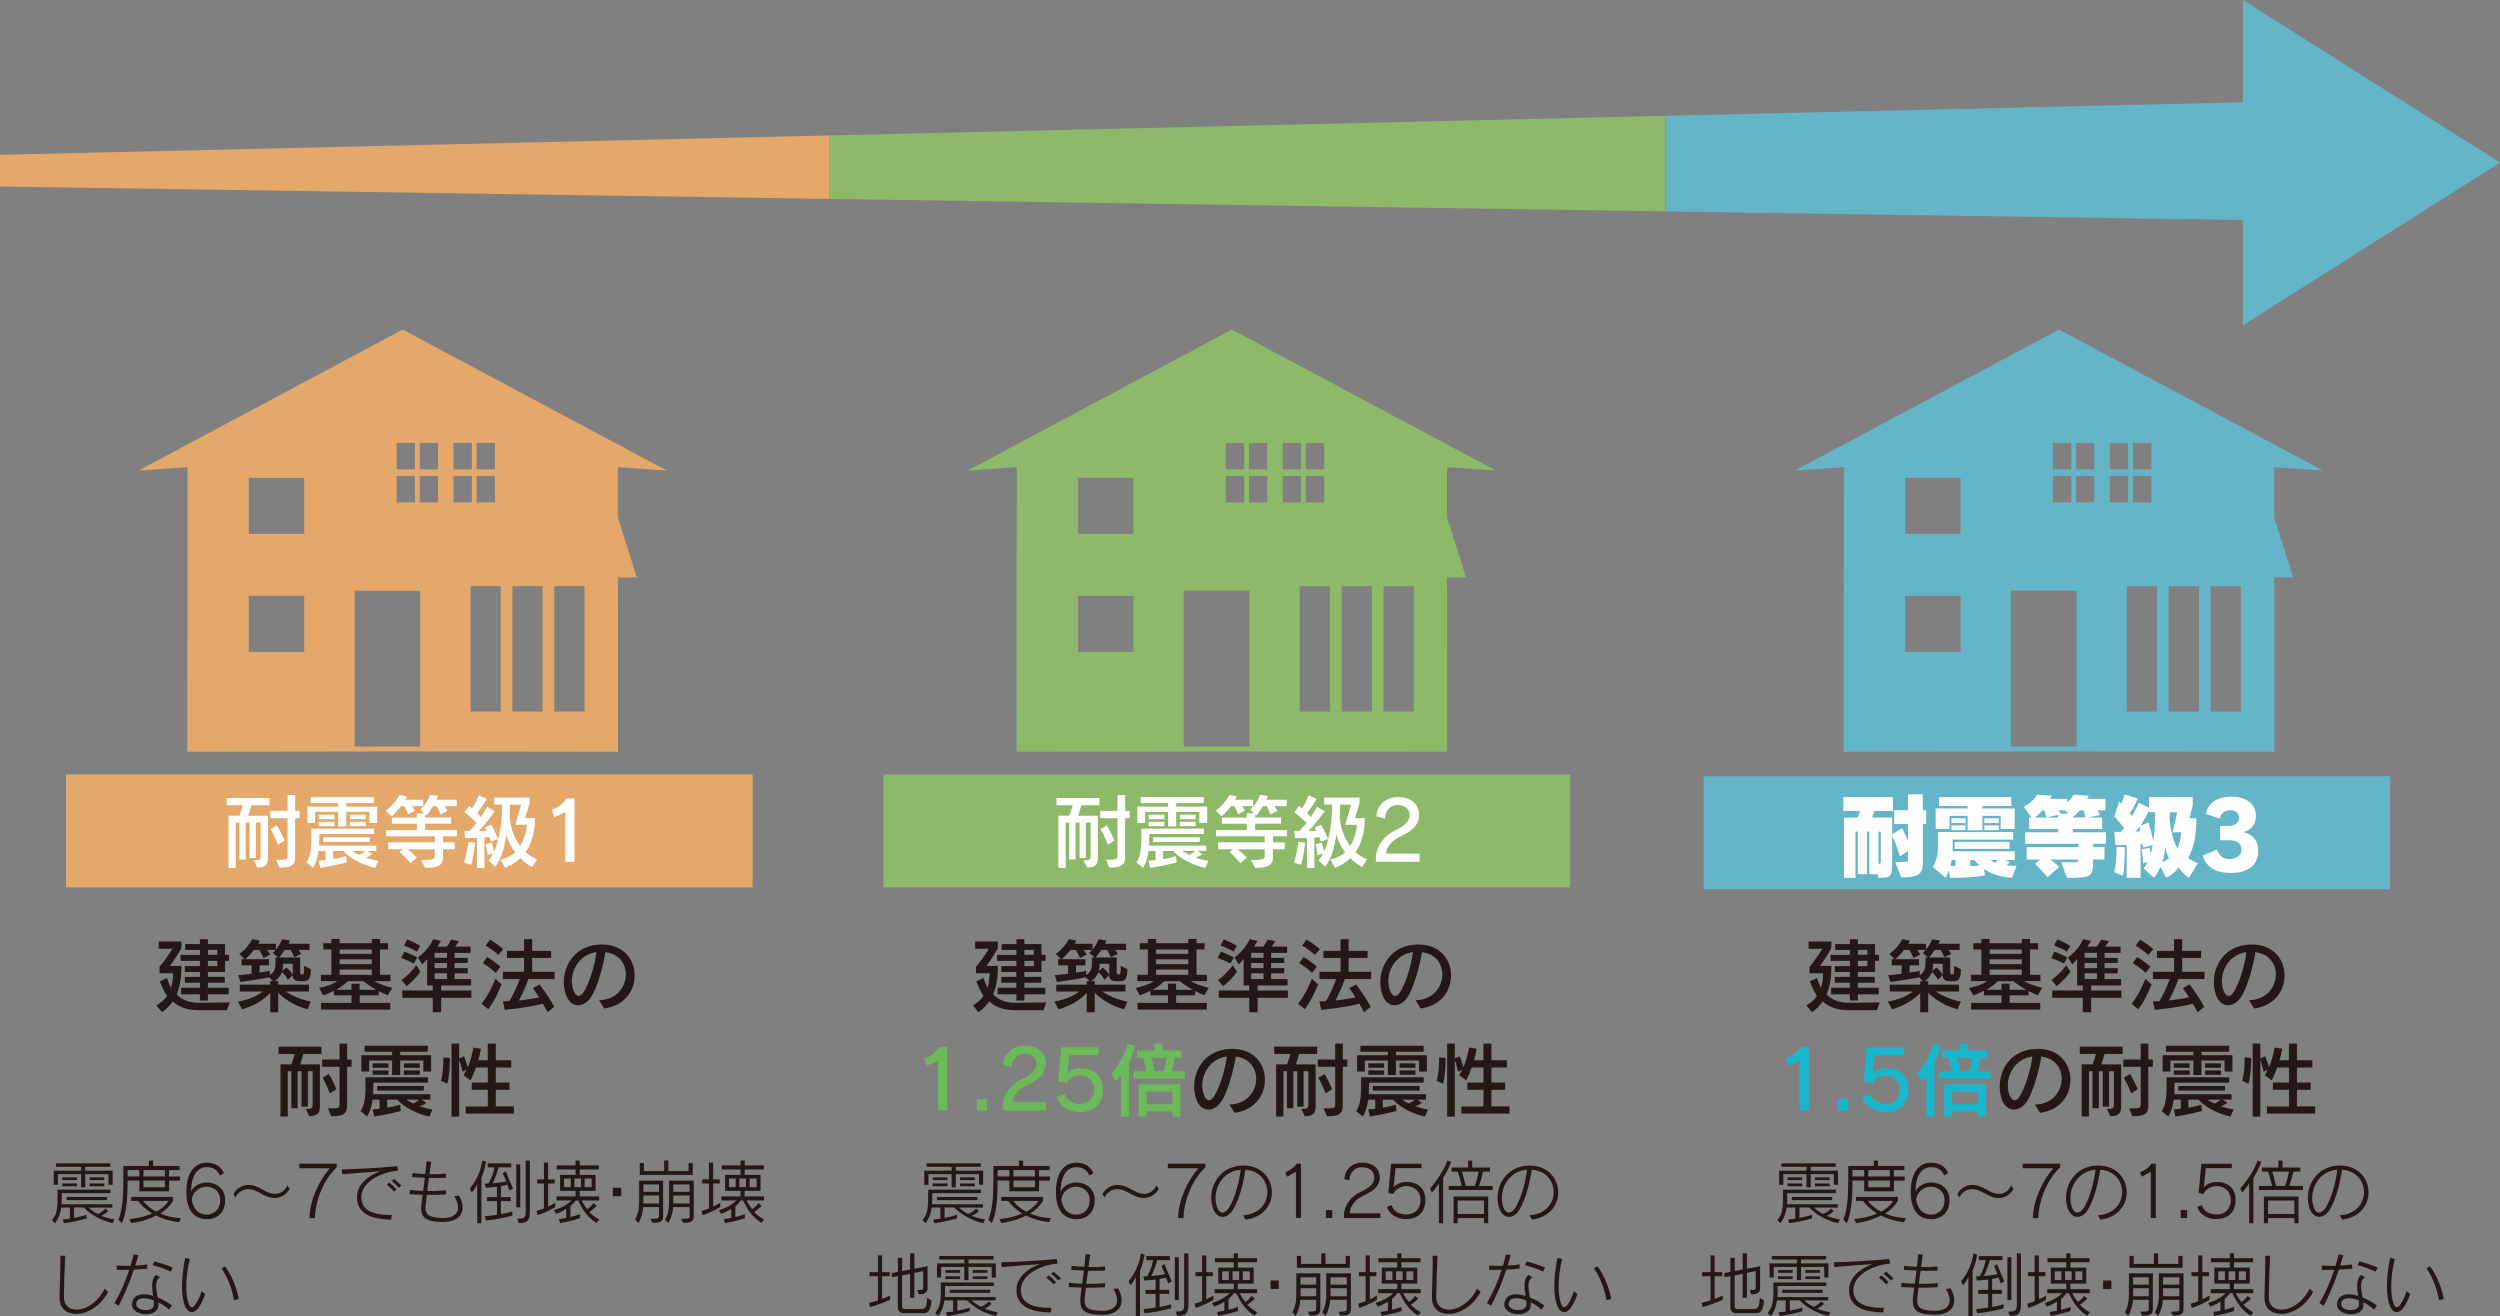 <?xml version="1.0" encoding="UTF-8"?><svg id="_レイヤー_2" xmlns="http://www.w3.org/2000/svg" width="401.29" height="211.24" viewBox="0 0 401.29 211.24"><rect x="0" y="0" width="401.29" height="211.24" fill="#808080" stroke="none"/><defs><style>.cls-1{fill:#18b7cd;}.cls-2{fill:#e4a86b;}.cls-3{fill:#8db969;}.cls-4{fill:#231815;}.cls-5{fill:#fff;}.cls-6{fill:#6cba5a;}.cls-7{fill:#64b5c7;}</style></defs><g id="_レイヤー_1-2"><path class="cls-4" d="M18.08,196.33c-2.65-.57-4.21-2.09-4.64-2.51h-1.55v1.68c.62-.11,1.31-.28,2.01-.51v.58c-.99.29-2.26.59-3.64.77l-.2-.59s.51-.03,1.16-.13v-1.79h-1.4c-.16,1.23-.57,1.92-.98,2.51l-.5-.48c.47-.61.9-1.16.9-3.38v-1.52h8.49v.56h-7.82v.96c0,.31-.01.56-.02.82h8.15v.54h-3.83c.48.42.87.74,1.5,1.02.37-.16.95-.53,1.23-.86l.45.41c-.36.3-.67.53-1.13.76.59.25,1.37.44,2.11.56l-.29.62ZM17.41,190.18v-1.71h-3.72v2.12h-.67v-2.12h-3.72v1.71h-.67v-2.27h4.39v-.62h-4.02v-.56h8.71v.56h-4.02v.62h4.39v2.27h-.67ZM9.99,189.42v-.44h2.36v.44h-2.36ZM9.99,190.41v-.44h2.36v.44h-2.36ZM10.69,192.64v-.5h6.47v.5h-6.47ZM14.38,189.42v-.44h2.36v.44h-2.36ZM14.38,190.41v-.44h2.36v.44h-2.36Z"/><path class="cls-4" d="M27.14,189.49v1.74h-4.78v-1.74h-1.88c0,3.65-.3,5.43-.92,6.87l-.55-.61c.56-1.31.79-3.08.79-6.49v-2.1h4.11v-.86h.67v.86h4.25v.66h-1.7v1.03h1.75v.65h-1.75ZM22.36,187.81h-1.88v1.03h1.88v-1.03ZM28.75,196.18c-1.53-.17-2.73-.58-3.69-1.07-.98.51-2.19.96-3.97,1.22l-.33-.64c1.5-.16,2.8-.48,3.65-.92-1.31-.82-1.76-1.44-2.23-2h-1.12v-.65h6.72v.63c-.5.76-1.08,1.43-2.04,2.02.92.46,2.04.69,3.31.77l-.3.64ZM22.99,192.77c.36.52,1.07,1.2,2.12,1.72,1.07-.61,1.69-1.26,1.88-1.72h-4ZM26.47,187.81h-3.44v1.03h3.44v-1.03ZM26.47,189.49h-3.44v1.09h3.44v-1.09Z"/><path class="cls-4" d="M33.17,195.69c-1.83,0-3.26-1.24-3.26-4.34,0-3.36,1.53-4.72,3.24-4.72,1.34,0,2.33.58,2.79,1.7l-.66.36c-.38-.94-1.11-1.34-2.12-1.34-1.24,0-2.48,1.02-2.48,3.93.25-.7,1.25-1.47,2.48-1.47,1.46,0,2.98.87,2.98,2.84,0,2.11-1.42,3.06-2.97,3.06ZM33.12,190.48c-1.09,0-2.19.8-2.34,2.07.22,1.61,1.21,2.42,2.38,2.42.99,0,2.18-.67,2.18-2.32,0-1.49-1.15-2.17-2.21-2.17Z"/><path class="cls-4" d="M44.13,192.3c-1.84,0-2.64-1.42-4.31-1.42-.84,0-1.71.57-2.02,1.35l-.32-.54c.36-.82,1.31-1.49,2.35-1.49,1.82,0,2.79,1.44,4.32,1.44.87,0,1.63-.56,1.97-1.37l.37.55c-.38.76-1.25,1.47-2.35,1.47Z"/><path class="cls-4" d="M50.54,195.53h-.86c.04-2.95,1.59-6.11,3.26-8h-4.9v-.74h6.01v.58c-2.41,2.3-3.49,5.88-3.51,8.15Z"/><path class="cls-4" d="M58,192.23c0,.1.01.21.02.32.21,1.9,2.27,2.47,4.43,2.47.15,0,.3-.01.45-.01l-.11.77c-2.77-.06-5.18-.73-5.47-3.15-.02-.16-.02-.3-.02-.45,0-2.04,1.76-3.46,3.76-4.16-1.73.11-4.02.27-6.12.47l-.08-.78c2.17-.02,6.32-.26,8.91-.53l.13.73c-3,.28-5.91,1.91-5.91,4.31ZM63.24,191.27c-.33-.38-.76-.78-1.15-1.12l.38-.33c.41.32.83.7,1.18,1.08l-.41.37ZM64.03,190.65c-.35-.38-.74-.74-1.18-1.08l.4-.33c.42.32.84.68,1.18,1.05l-.4.37Z"/><path class="cls-4" d="M71.12,196.15h-.19c-2.43-.07-3.32-.59-3.32-2.28,0-.23.02-.49.06-.78.03-.3.09-.76.17-1.32-.73-.01-1.43-.04-2.1-.08l.07-.68c.62.08,1.34.12,2.12.15.08-.63.18-1.34.26-2.11-.68-.02-1.36-.06-2.04-.1l.09-.67c.57.08,1.27.15,2.02.17.08-.66.15-1.35.2-2.04l.76.07c-.1.68-.2,1.35-.29,2h.35c.79,0,1.6-.03,2.3-.09v.67c-.61.02-1.21.03-1.79.03-.31,0-.62,0-.94-.01-.1.75-.19,1.45-.27,2.1,1.03.01,2.11-.03,3.02-.13l-.02.68c-.95.06-2.01.07-3.06.07-.06.5-.11.95-.16,1.36-.03.26-.06.49-.06.71,0,1.03.48,1.57,2.66,1.64h.17c1.54,0,2.4-.62,2.4-1.69,0-.51-.2-1.13-.61-1.82l.77-.1c.39.74.57,1.38.57,1.94,0,1.49-1.28,2.31-3.13,2.31Z"/><path class="cls-4" d="M77.27,189.07v7.27h-.67v-6.27c-.16.39-.52.96-.87,1.35l-.3-.65c1.37-1.72,1.75-3.13,2-4.49l.6.22c-.18.8-.35,1.63-.76,2.56ZM81.78,191.11c-.11-.32-.23-.65-.35-.94-.22.07-.56.15-1.02.22v1.76h1.56v.65h-1.56v2.09s.03-.01.09-.02c.23-.02,1.12-.2,1.75-.4v.65c-1.08.3-2.66.64-4.24.79l-.18-.67c.83-.07,1.94-.25,1.94-.25v-2.19h-1.6v-.65h1.6v-1.66c-.49.07-1.08.12-1.8.17l-.17-.67c.22,0,.44-.02.62-.02.55-.96.84-1.94.94-2.59h-1.09v-.65h3.79v.65h-2.03c-.08.31-.45,1.6-.96,2.56,1.02-.09,1.62-.18,2.2-.31-.22-.52-.57-1.31-.57-1.31l.5-.31s.56,1.46,1.14,2.78l-.57.32ZM82.87,193.79v-6.88h.64v6.88h-.64ZM83.25,196.33l-.25-.7c1.3,0,1.38-.22,1.38-1.31v-8.03h.67v8.1c0,1.55-.38,1.94-1.81,1.94Z"/><path class="cls-4" d="M86.29,195.04l-.17-.67c.42-.11.79-.25,1.19-.4v-4.01h-1.08v-.65h1.08v-2.69h.67v2.69h1.06v.65h-1.06v3.71c.67-.3,1.14-.6,1.14-.6v.68s-1.28.82-2.84,1.3ZM95.74,196.31c-1.8-1.15-2.42-2.64-2.95-3.62h-.38c-.25.36-.54.66-.85.93v1.73c.52-.12,1-.27,1.52-.46v.65c-1,.33-1.95.56-3.18.8l-.18-.65s.62-.06,1.17-.19v-1.46c-.77.52-1.63.8-1.63.8l-.35-.59s1.73-.44,2.83-1.56h-2.41v-.65h3.06v-.89h-2.48v-2.57h2.48v-.86h-3.02v-.65h3.02v-.78h.67v.78h3.07v.65h-3.07v.86h2.54v2.57h-2.54v.89h3.11v.65h-2.83c.25.46.49.88.93,1.4.29-.19.7-.52.98-.96l.55.41c-.46.46-.97.85-1.21,1.02.48.48.97.86,1.59,1.18l-.44.57ZM91.61,189.17h-1.07v1.38h1.07v-1.38ZM93.26,189.17h-1.06v1.38h1.06v-1.38ZM94.97,189.17h-1.12v1.38h1.12v-1.38Z"/><path class="cls-4" d="M98.38,192.01v-1.36h1.33v1.36h-1.33Z"/><path class="cls-4" d="M104.74,196.29l-.32-.64c1.34,0,1.36-.1,1.36-.49v-1.41h-2.54c-.06.78-.25,1.69-.76,2.56l-.54-.54c.6-1.04.65-2.1.65-3.02v-3.25h3.85v5.6c0,.88-.21,1.18-1.71,1.18ZM102.69,188.6v-1.91h.67v1.28h3.25v-1.69h.67v1.69h3.25v-1.28h.67v1.91h-8.51ZM105.78,190.13h-2.51v1.17h2.51v-1.17ZM105.78,191.89h-2.51v1.29h2.51v-1.29ZM109.66,196.29l-.32-.64c1.34,0,1.36-.1,1.36-.49v-1.41h-2.65c-.06.78-.25,1.69-.76,2.56l-.54-.54c.6-1.04.65-2.1.65-3.02v-3.25h3.96v5.6c0,.88-.21,1.18-1.71,1.18ZM110.69,190.13h-2.62v1.17h2.62v-1.17ZM110.69,191.89h-2.62v1.29h2.62v-1.29Z"/><path class="cls-4" d="M112.77,195.04l-.17-.67c.42-.11.79-.25,1.2-.4v-4.01h-1.08v-.65h1.08v-2.69h.67v2.69h1.06v.65h-1.06v3.71c.67-.3,1.14-.6,1.14-.6v.68s-1.29.82-2.84,1.3ZM122.22,196.31c-1.8-1.15-2.42-2.64-2.95-3.62h-.38c-.25.36-.54.66-.85.93v1.73c.53-.12,1.01-.27,1.52-.46v.65c-1.01.33-1.96.56-3.18.8l-.18-.65s.61-.06,1.17-.19v-1.46c-.77.52-1.63.8-1.63.8l-.35-.59s1.73-.44,2.83-1.56h-2.41v-.65h3.06v-.89h-2.48v-2.57h2.48v-.86h-3.02v-.65h3.02v-.78h.67v.78h3.07v.65h-3.07v.86h2.54v2.57h-2.54v.89h3.1v.65h-2.83c.25.46.49.88.93,1.4.29-.19.7-.52.98-.96l.55.41c-.46.46-.97.85-1.21,1.02.48.48.97.86,1.59,1.18l-.44.57ZM118.09,189.17h-1.07v1.38h1.07v-1.38ZM119.74,189.17h-1.06v1.38h1.06v-1.38ZM121.45,189.17h-1.12v1.38h1.12v-1.38Z"/><path class="cls-4" d="M13.64,210.68c-.41.13-.89.22-1.38.22-1.33,0-2.7-.65-2.7-2.65v-.1c.03-1.5.13-3.69.13-5.65,0-.31,0-.64-.01-.94h.79c-.12,2.26-.2,4.83-.21,6.61v.02c0,1.45.97,2.03,2.05,2.03.35,0,.7-.06,1.05-.17,1.44-.46,2.78-1.78,3.44-3.21l.57.53c-.77,1.43-2.03,2.74-3.73,3.29Z"/><path class="cls-4" d="M23.61,203.65c-.77.07-1.45.11-2.11.14-.68,2.03-1.53,4.04-2.45,5.81l-.69-.44c.88-1.42,1.74-3.36,2.39-5.34-.67.02-1.32.02-2,.02l-.02-.71c.5.03,1.04.06,1.6.06.21,0,.41,0,.63-.01.19-.61.35-1.23.48-1.83l.77.11c-.15.55-.31,1.12-.49,1.69.64-.04,1.27-.1,1.91-.19v.69ZM27.13,210.21c-.48-.46-1.08-.87-1.71-1.17.01.11.01.21.01.31,0,.15-.01.28-.03.4-.16.83-1.04,1.21-1.97,1.21-1.09,0-2.25-.55-2.25-1.58,0-.13.01-.28.06-.42.23-.86.92-1.21,1.81-1.21.47,0,.99.09,1.54.27-.08-.54-.17-1.11-.17-1.64,0-.67.13-1.29.61-1.74l.65.36c-.48.32-.62.84-.62,1.43s.14,1.24.25,1.84c.82.32,1.62.78,2.3,1.29l-.48.66ZM24.7,208.74c-.57-.21-1.13-.35-1.6-.35-.61,0-1.08.21-1.21.7-.02.08-.03.16-.03.23,0,.65.79.97,1.53.97.61,0,1.2-.22,1.28-.67.03-.15.04-.31.04-.48,0-.13-.01-.28-.02-.41ZM27.39,204.11c-.84-.4-1.9-.78-2.89-1.03l.28-.6c1.01.26,1.99.59,2.94.98l-.32.65Z"/><path class="cls-4" d="M31.8,210c-.3.4-.66.61-1,.61-.42,0-.84-.32-1.11-.98-.34-.84-.48-1.94-.48-3.15,0-1.43.2-3.02.51-4.56l.75.19c-.36,1.4-.57,2.97-.57,4.37,0,1.13.13,2.16.44,2.9.12.3.27.45.44.45.13,0,.29-.09.45-.28.29-.33.74-1.05,1.14-2.3l.57.49c-.45,1.17-.75,1.74-1.13,2.26ZM37.56,208.71c-.27-1.72-1.03-3.75-2.01-5.12l.59-.32c1.06,1.5,1.83,3.32,2.19,5.22l-.77.22Z"/><path class="cls-2" d="M99.17,83.06v-8.08s7.87.56,7.87.56l-42.41-22.64-42.41,22.64,7.88-.56-.04,45.69,34.57-.05,34.57.05-.02-27.99h3.04l-3.05-9.63ZM76.51,71.1h2.94v4.25h-2.94v-4.25ZM76.51,76.39h2.94v4.25h-2.94v-4.25ZM72.8,71.1h2.94v4.25h-2.94v-4.25ZM63.67,71.1h2.94v4.25h-2.94v-4.25ZM63.67,76.39h2.94v4.25h-2.94v-4.25ZM48.84,104.64h-8.9v-9h8.9v9ZM48.84,85.71h-8.9v-9h8.9v9ZM67.46,119.84h-10.55v-25.03h10.55v25.03ZM70.32,80.64h-2.94v-4.25h2.94v4.25ZM70.32,75.35h-2.94v-4.25h2.94v4.25ZM72.8,76.39h2.94v4.25h-2.94v-4.25ZM80.39,114.21h-4.86v-20.12h4.86v20.12ZM87.11,114.21h-4.86v-20.12h4.86v20.12ZM93.83,114.21h-4.86v-20.12h4.86v20.12Z"/><rect class="cls-2" x="10.6" y="124.3" width="110.21" height="18.13"/><path class="cls-5" d="M40.34,129.27c-.1.48-.31,1.13-.51,1.67h3.18v6.75c0,1.09-.43,1.56-1.72,1.56l-.57-1.15c.7,0,1.12-.04,1.12-.55v-5.51h-.76v5.69h-1.02v-5.69h-.62v5.93h-1.02v-5.93h-.57v7.27h-1.17v-8.38h1.75c.18-.47.43-1.16.55-1.67h-2.61v-1.17h6.89v1.17h-2.92ZM47.38,131.32v5.94c0,1.33-.13,2.01-2.55,2.01l-.52-1.26c1.75,0,1.85-.04,1.85-.7v-5.98h-2.79v-1.17h2.79v-2.55h1.22v2.55h.72v1.17h-.72ZM44.6,135.58s-.44-1.28-1.16-2.49l.99-.61c.76,1.24,1.24,2.45,1.24,2.45l-1.07.65Z"/><path class="cls-5" d="M60.24,139.32c-2.89-.65-4.57-2.08-5.13-2.72h-1.63v1.29c.65-.1,1.34-.26,2.07-.47l.12,1c-2.06.57-4.27.89-4.27.89l-.26-1.15s.44-.03,1.12-.1v-1.46h-1.12c-.12,1.02-.47,2.08-.89,2.72l-1.06-.9c.48-.7.79-1.6.79-3.73v-1.68h10.06v.86h-8.77s-.03,1.52-.05,1.86h9.19v.86h-1.42l.77.53c-.37.25-.79.46-1.09.56.52.17,1.39.4,2.07.5l-.5,1.13ZM59.29,132.09v-1.77h-3.71v2.33h-1.3v-2.33h-3.69v1.77h-1.25v-2.62h4.94v-.56h-4.4v-.96h10.14v.96h-4.43v.56h4.96v2.62h-1.25ZM51.15,131.49v-.72h2.54v.72h-2.54ZM51.15,132.61v-.7h2.54v.7h-2.54ZM51.88,135.15v-.74h7.49v.74h-7.49ZM56.16,131.49v-.72h2.55v.72h-2.55ZM56.16,132.61v-.7h2.55v.7h-2.55ZM56.57,136.59c.23.2.72.46,1.09.62.4-.14.76-.42.98-.62h-2.07Z"/><path class="cls-5" d="M66.17,129.41c.23.33.44.72.44.72l-1.09.57s-.27-.7-.59-1.29h-.56c-.79,1.07-1.51,1.63-1.51,1.63l-.95-.91s1.26-.79,2.22-2.54l1.22.26c-.08.17-.23.37-.33.52h2.91v1.04h-1.76ZM71.11,134.25v.96h1.88v1.11h-1.88v1.3c0,1.36-.95,1.69-2.87,1.69l-.65-1.25c1.86,0,2.19-.2,2.19-.52v-1.21h-4.35c.72.55,1.47,1.3,1.47,1.3l-.99.94s-.86-1.07-1.8-1.81l.59-.44h-2.38v-1.11h7.47v-.96h-7.82v-1h4.93v-1.03h-3.99v-.98h3.99v-.7h1.17l-.6-.59s.98-.78,1.58-2.36l1.28.18c-.08.18-.2.43-.27.6h3.26v1.04h-1.96c.25.38.46.77.46.77l-1.12.57s-.22-.67-.59-1.34h-.62c-.51.85-1.03,1.51-1.03,1.51l-.22-.22v.53h4.16v.98h-4.16v1.03h5.11v1h-2.21Z"/><path class="cls-5" d="M75.64,138.82l-1.16-.37c.51-1.58.72-3.32.72-3.32l1.08.14s-.26,2.32-.64,3.54ZM78.79,135.1s-.07-.33-.21-.73c-.25.03-.48.05-.81.07v4.89h-1.2v-4.82c-1.04.03-1.9.03-1.9.03l-.17-1.17s.34.01.89.01c.4-.43.78-.87,1.13-1.3-.48-.48-1.29-1.2-1.98-1.72l.79-.99c.14.12.31.26.44.38.34-.5.76-1.2,1.08-2.1l1.28.59c-.48.85-1.11,1.75-1.54,2.24.25.22.43.46.61.67.64-.96.98-1.66.98-1.66l1.22.73s-1.21,1.82-2.58,3.19c.38,0,.94-.03,1.28-.05-.1-.22-.29-.56-.29-.56l1.06-.43c.61,1.11,1.09,2.31,1.09,2.31l-1.19.44ZM85.43,139.21c-.73-.44-1.41-.95-1.89-1.47-.66.68-1.47,1.15-2.48,1.55l-.72-1.32c1.07-.26,1.73-.62,2.37-1.15-.68-.83-1.24-1.99-1.43-2.89-.22,1.69-.67,3.8-1.81,5.21l-1.04-1.02c.27-.33.52-.72.73-1.13.01,0-.89.29-.89.29,0,0-.09-.87-.3-1.77l.98-.26c.1.34.2.68.26.96.04.2.07.35.09.48,1.15-2.49,1.3-5.99,1.3-7.54h-1.28v-1.12h5.7v.83l-.72,2.46h1.56v.27c0,.82-.12,3.3-1.51,5.19.53.46,1.12.81,1.85,1.16l-.78,1.26ZM82.72,132.39l.92-3.23h-1.76c0,.46-.03,1.28-.07,2.02.13,1.26.44,2.97,1.68,4.61.98-1.49,1.08-3.4,1.08-3.4h-1.86Z"/><path class="cls-5" d="M90.73,138.34v-7.99l-1.75.83-.43-1.2c1.05-.38,1.94-1,2.34-1.81h1.33v10.16h-1.5Z"/><path class="cls-4" d="M36.45,162.15h-4.65c-1.89,0-3.18-.6-4.09-1.41-.43.63-.95,1.22-1.71,1.73l-.89-1.08c.72-.43,1.33-.94,1.69-1.54-.51-.74-.87-1.66-1.15-2.32l1.15-.55c.17.5.39,1.09.65,1.56.27-.82.34-1.72.34-2.32h-2.18v-1.03c1.04-1.2,2.06-2.89,2.06-2.89h-2.2v-1.17h3.64v1.08s-1.19,2.08-1.85,2.84h1.86c0,1.45-.12,3.05-.77,4.56.78.81,1.93,1.35,3.49,1.35l5.04-.06-.44,1.24ZM36.12,154.23v1.79h-2.75v.78h2.71v.94h-2.71v.81h3.35v1.06h-3.35v.99h-1.28v-.99h-3.02v-1.06h3.02v-.81h-2.42v-.94h2.42v-.78h-2.42v-.94h2.42v-.85h-3.11v-.96h3.11v-.79h-2.37v-.94h2.37v-.78h1.28v.78h2.75v1.73h.64v.96h-.64ZM34.88,152.47h-1.51v.79h1.51v-.79ZM34.88,154.23h-1.51v.85h1.51v-.85Z"/><path class="cls-4" d="M48.76,157.5h-.63c-.65,0-1.15-.22-1.15-.96l-.78.74s-.25-.65-.95-1.24c-.33.96-1.16,1.45-1.16,1.45h.57v.56h4.94v1.11h-3.69c.89.63,2.23,1.26,3.99,1.62l-.52,1.22c-2.16-.55-3.61-1.58-4.72-2.63v3.11h-1.28v-3.1c-1,1.08-2.58,2.08-4.52,2.63l-.68-1.22c1.9-.39,3.14-.96,4-1.63h-3.69v-1.11h4.89v-.56h.44l-.61-.62c-.55.14-2.57.48-4.61.76l-.37-1.11c.73-.05,1.59-.13,2.15-.21v-1.36h-1.6v-.98h.48l-.85-.85s1.34-.91,2.1-2.38l1.21.26c-.09.17-.18.34-.27.5h2.84v.9c.38-.43.77-1.04,1-1.62l1.26.18c-.08.18-.16.37-.25.53h3.39v.99h-1.76c.2.27.43.64.43.64l-1.12.53c-.14-.38-.39-.85-.6-1.17h-.94c-.31.47-.72,1-.9,1.21h3.38v2.28c0,.43.09.44.37.44.21,0,.27-.03.27-1.38l1.08.55c0,1.8-.61,1.92-1.16,1.92ZM43.78,152.95s.26-.22.46-.47h-1.37c.21.31.52.73.52.73l-1.08.57s-.37-.79-.69-1.3h-.87c-.38.53-1.12,1.29-1.35,1.49h3.78v.98h-1.51v1.16c.86-.1,1.64-.27,1.64-.27l-.03.69c.9-.57.94-1.24.94-2.14v-.69h.42l-.85-.74ZM46.99,154.7h-1.55v.3c0,.22-.04.55-.13.86l.65-.55c.77.59,1.03,1.17,1.03,1.17v-1.79Z"/><path class="cls-4" d="M62.25,159.75c-.55-.21-1.04-.44-1.47-.67v.69h-3.05v1.21h4.91v1.08h-11.1v-1.08h4.89v-1.21h-2.83v-.74c-.48.26-1.15.55-1.71.74l-.67-1.19c1.23-.26,2.28-.62,2.92-1.09h-2.63v-1.02h1.68v-4.07h-1.3v-1h1.3v-.67h1.32v.67h5.17v-.67h1.32v.67h1.29v1h-1.29v4.07h1.67v1.02h-2.59c.61.39,1.69.78,2.89,1.08l-.72,1.17ZM58.36,157.5h-2.54c-.14.17-.86.81-1.86,1.38h2.46v-.99h1.3v.99h2.68c-1.06-.59-1.89-1.21-2.05-1.38ZM59.68,152.41h-5.17v.7h5.17v-.7ZM59.68,153.99h-5.17v.77h5.17v-.77ZM59.68,155.63h-5.17v.85h5.17v-.85Z"/><path class="cls-4" d="M66.44,154.67c-1-.55-2.05-.89-2.05-.89l.52-1.03s1.16.43,2.06.94l-.53.98ZM65.27,158.29l-.83-.99c1.51-1.04,2.37-2.37,2.37-2.37l.68,1.04s-.69,1.09-2.22,2.32ZM70.81,160.16v2.32h-1.34v-2.32h-4.9v-1.17h4.9v-.81h-.91v-4.25c-.4.51-.79.87-.79.87l-.68-1.12c1.69-1.16,2.45-2.93,2.45-2.93l1.24.29s-.23.43-.56.9h1.5c.42-.53.69-1.11.69-1.11l1.25.24s-.31.53-.6.87h2.48v1.02h-2.57v.79h2.11v.83h-2.11v.82h2.11v.83h-2.11v.93h2.65v1.02h-4.8v.81h4.85v1.17h-4.85ZM66.93,152.74c-1-.59-2.07-.96-2.07-.96l.51-1s1.17.46,2.1,1.06l-.53.91ZM71.75,152.95h-1.98v.79h1.98v-.79ZM71.75,154.58h-1.98v.82h1.98v-.82ZM71.75,156.23h-1.98v.93h1.98v-.93Z"/><path class="cls-4" d="M78.38,161.99l-1.08-.87c1.37-1.68,2.21-4.01,2.21-4.01l1,.89s-.99,2.58-2.14,4ZM79.57,156.15c-.99-.92-2.08-1.56-2.08-1.56l.72-.98s1.16.72,2.12,1.55l-.76.99ZM80,153.29c-.91-.87-2.06-1.5-2.06-1.5l.73-.98s1.19.72,2.12,1.55l-.79.92ZM84.79,157.16c-.1.4-.72,2.01-1.5,3.44,1.19-.13,2.33-.3,3.23-.52-.57-.93-1-1.46-1-1.46l1.09-.6s1.16,1.46,2.37,3.57l-1.09.89c-.27-.5-.51-.96-.76-1.38-.9.26-2.84.68-6.11,1l-.3-1.37c.39,0,.73-.01,1.07-.05.78-1.33,1.39-2.76,1.62-3.52h-2.68v-1.17h3.39v-2.23h-2.75v-1.13h2.75v-1.88h1.3v1.88h3.04v1.13h-3.04v2.23h3.6v1.17h-4.22Z"/><path class="cls-4" d="M96.98,161.88l-.81-1.33c2.8-.05,4.29-2.14,4.29-4.14,0-1.68-1.06-3.3-3.28-3.56-.35,2.28-1.34,5.77-2.31,7.21-.57.85-1.34,1.3-2.08,1.3-.79,0-1.55-.53-1.95-1.68-.22-.63-.34-1.32-.34-2.02,0-2.82,1.84-5.92,5.89-6.05h.25c3.47,0,5.23,2.44,5.23,4.95s-1.6,4.85-4.87,5.32ZM91.8,157.51c0,.55.1,1.09.3,1.59.2.5.48.76.78.76.26,0,.53-.2.79-.59.9-1.38,1.81-4.26,2.07-6.44-2.54.35-3.95,2.58-3.95,4.68Z"/><path class="cls-4" d="M48.68,169.18c-.1.48-.31,1.13-.51,1.67h3.18v6.75c0,1.09-.43,1.56-1.72,1.56l-.57-1.15c.7,0,1.12-.04,1.12-.55v-5.51h-.76v5.69h-1.02v-5.69h-.62v5.93h-1.02v-5.93h-.57v7.27h-1.17v-8.38h1.75c.18-.47.43-1.16.55-1.67h-2.61v-1.17h6.89v1.17h-2.92ZM55.72,171.23v5.94c0,1.33-.13,2.01-2.55,2.01l-.52-1.26c1.75,0,1.85-.04,1.85-.7v-5.98h-2.79v-1.17h2.79v-2.55h1.22v2.55h.72v1.17h-.72ZM52.94,175.49s-.44-1.28-1.16-2.49l.99-.61c.76,1.24,1.24,2.45,1.24,2.45l-1.07.65Z"/><path class="cls-4" d="M68.91,179.23c-2.89-.65-4.57-2.08-5.13-2.72h-1.63v1.29c.65-.1,1.34-.26,2.07-.47l.12,1c-2.06.57-4.27.89-4.27.89l-.26-1.15s.44-.03,1.12-.1v-1.46h-1.12c-.12,1.02-.47,2.08-.89,2.72l-1.05-.9c.48-.7.79-1.6.79-3.73v-1.68h10.06v.86h-8.77s-.03,1.52-.05,1.86h9.19v.86h-1.42l.77.53c-.36.25-.79.46-1.09.56.52.17,1.39.4,2.07.5l-.5,1.13ZM67.95,172v-1.77h-3.71v2.33h-1.3v-2.33h-3.69v1.77h-1.25v-2.62h4.94v-.56h-4.41v-.96h10.14v.96h-4.43v.56h4.96v2.62h-1.25ZM59.81,171.4v-.72h2.54v.72h-2.54ZM59.81,172.52v-.7h2.54v.7h-2.54ZM60.54,175.06v-.74h7.49v.74h-7.49ZM64.83,171.4v-.72h2.55v.72h-2.55ZM64.83,172.52v-.7h2.55v.7h-2.55ZM65.23,176.51c.23.2.72.46,1.09.62.4-.14.76-.42.98-.62h-2.07Z"/><path class="cls-4" d="M71.81,173.95l-1.04-.46c.38-1.13.4-3.05.4-3.6v-.16l1.04.09v.16c0,.55-.03,2.51-.4,3.96ZM74.76,178.75v-1.15h3.54v-2.67h-2.58v-1.17h2.58v-2.4h-1.89c-.5,1.33-.89,2.06-.89,2.06l-1.13-.85s.3-.42.52-.87l-.69.33c-.14-.76-.39-1.54-.52-1.9v9.11h-1.22v-11.73h1.22v2.38l.79-.33s.34.82.6,1.76c.38-.86.69-2.03.91-3.18l1.2.21c-.1.61-.26,1.29-.42,1.84h1.51v-2.68h1.29v2.68h2.48v1.17h-2.48v2.4h2.2v1.17h-2.2v2.67h2.91v1.15h-7.74Z"/><path class="cls-4" d="M157.81,196.33c-2.65-.57-4.21-2.09-4.64-2.51h-1.55v1.68c.63-.11,1.31-.28,2.01-.51v.58c-.99.29-2.26.59-3.64.77l-.2-.59s.51-.03,1.16-.13v-1.79h-1.4c-.16,1.23-.57,1.92-.98,2.51l-.5-.48c.47-.61.91-1.16.91-3.38v-1.52h8.49v.56h-7.82v.96c0,.31-.01.56-.02.82h8.15v.54h-3.83c.48.42.87.74,1.5,1.02.37-.16.95-.53,1.23-.86l.45.41c-.36.3-.67.53-1.13.76.59.25,1.37.44,2.11.56l-.29.62ZM157.14,190.18v-1.71h-3.72v2.12h-.67v-2.12h-3.72v1.71h-.67v-2.27h4.39v-.62h-4.02v-.56h8.71v.56h-4.02v.62h4.39v2.27h-.67ZM149.72,189.42v-.44h2.36v.44h-2.36ZM149.72,190.41v-.44h2.36v.44h-2.36ZM150.42,192.64v-.5h6.47v.5h-6.47ZM154.11,189.42v-.44h2.36v.44h-2.36ZM154.11,190.41v-.44h2.36v.44h-2.36Z"/><path class="cls-4" d="M166.79,189.49v1.74h-4.78v-1.74h-1.88c0,3.65-.3,5.43-.92,6.87l-.55-.61c.56-1.31.79-3.08.79-6.49v-2.1h4.11v-.86h.67v.86h4.24v.66h-1.7v1.03h1.75v.65h-1.75ZM162.01,187.81h-1.88v1.03h1.88v-1.03ZM168.4,196.18c-1.53-.17-2.73-.58-3.69-1.07-.98.51-2.19.96-3.97,1.22l-.33-.64c1.5-.16,2.8-.48,3.65-.92-1.31-.82-1.76-1.44-2.23-2h-1.12v-.65h6.72v.63c-.5.76-1.08,1.43-2.04,2.02.92.46,2.04.69,3.31.77l-.3.64ZM162.64,192.77c.36.52,1.07,1.2,2.12,1.72,1.07-.61,1.69-1.26,1.88-1.72h-4ZM166.12,187.81h-3.44v1.03h3.44v-1.03ZM166.12,189.49h-3.44v1.09h3.44v-1.09Z"/><path class="cls-4" d="M172.75,195.69c-1.83,0-3.26-1.24-3.26-4.34,0-3.36,1.53-4.72,3.24-4.72,1.34,0,2.33.58,2.79,1.7l-.66.36c-.38-.94-1.11-1.34-2.12-1.34-1.24,0-2.48,1.02-2.48,3.93.25-.7,1.25-1.47,2.48-1.47,1.46,0,2.98.87,2.98,2.84,0,2.11-1.42,3.06-2.97,3.06ZM172.7,190.48c-1.09,0-2.19.8-2.35,2.07.22,1.61,1.21,2.42,2.38,2.42.99,0,2.18-.67,2.18-2.32,0-1.49-1.15-2.17-2.21-2.17Z"/><path class="cls-4" d="M183.63,192.3c-1.84,0-2.64-1.42-4.31-1.42-.84,0-1.71.57-2.02,1.35l-.32-.54c.36-.82,1.31-1.49,2.35-1.49,1.82,0,2.79,1.44,4.32,1.44.87,0,1.63-.56,1.97-1.37l.37.55c-.38.76-1.25,1.47-2.34,1.47Z"/><path class="cls-4" d="M189.96,195.53h-.86c.04-2.95,1.59-6.11,3.26-8h-4.9v-.74h6.01v.58c-2.41,2.3-3.48,5.88-3.51,8.15Z"/><path class="cls-4" d="M199.95,195.77l-.42-.69c2.65-.18,3.9-1.95,3.9-3.72s-1.22-3.46-3.53-3.6c-.3,2.21-1.05,4.97-1.98,6.43-.49.76-1.09,1.14-1.67,1.14-.68,0-1.29-.52-1.61-1.54-.14-.49-.22-1-.22-1.52,0-2.55,1.8-5.12,5.04-5.18h.13c2.97,0,4.57,2.14,4.57,4.31,0,1.98-1.34,3.99-4.21,4.37ZM195.11,192.3c0,.45.07.91.2,1.35.2.66.54.99.92.99.33,0,.7-.26,1.05-.79.9-1.4,1.64-4.11,1.87-6.1-2.54.2-4.03,2.35-4.03,4.55Z"/><path class="cls-4" d="M208.02,195.51v-7.43l-1.45.8-.28-.69c.73-.3,1.47-.79,1.84-1.4h.7v8.71h-.82Z"/><path class="cls-4" d="M212.83,195.51v-1.27h1.02v1.27h-1.02Z"/><path class="cls-4" d="M215.71,195.51v-.45c.11-1.74,1.23-3.09,2.73-3.76,1.51-.69,2.16-1.42,2.16-2.29,0-.98-.74-1.66-2.01-1.66-1.05,0-1.94.8-2.01,2.11l-.79-.18c.11-1.66,1.37-2.66,2.84-2.66,1.8,0,2.84.99,2.84,2.38,0,1.2-.76,2.08-2.59,2.9-1.27.57-2.18,1.65-2.23,2.86h4.93v.75h-5.84Z"/><path class="cls-4" d="M225.73,195.69c-1.47,0-2.77-.77-3.09-1.98l.75-.27c.27,1.04,1.26,1.51,2.36,1.51s2.26-.69,2.26-2.31-1.23-2.26-2.25-2.26c-.82,0-1.8.49-2.12,1.29l-.79-.17.44-4.7h4.89v.71h-4.18l-.3,3.08h.01c.33-.48,1.15-.87,2.16-.87,1.34,0,2.92.76,2.92,2.9s-1.44,3.06-3.04,3.06Z"/><path class="cls-4" d="M231.64,189.07v7.27h-.67v-6.42c-.28.53-.71,1.05-1.13,1.51l-.3-.65c1.4-1.62,2.47-3.45,2.77-4.49l.6.22c-.18.6-.61,1.53-1.27,2.56ZM232.53,191.01v-.65h2.11c-.22-.96-.52-1.91-.66-2.3h-.98v-.65h2.65v-1.12h.67v1.12h2.85v.65h-1.12c-.08.37-.39,1.69-.67,2.3h2.22v.65h-7.07ZM238.21,196.34v-.83h-4.22v.83h-.67v-4.29h5.56v4.29h-.67ZM238.21,192.7h-4.22v2.17h4.22v-2.17ZM234.67,188.06c.14.5.44,1.55.6,2.3h1.47c.29-.82.51-1.79.61-2.3h-2.69Z"/><path class="cls-4" d="M245.91,195.77l-.42-.69c2.65-.18,3.9-1.95,3.9-3.72s-1.22-3.46-3.53-3.6c-.3,2.21-1.05,4.97-1.98,6.43-.49.76-1.09,1.14-1.67,1.14-.68,0-1.29-.52-1.61-1.54-.14-.49-.22-1-.22-1.52,0-2.55,1.8-5.12,5.04-5.18h.13c2.97,0,4.57,2.14,4.57,4.31,0,1.98-1.34,3.99-4.21,4.37ZM241.07,192.3c0,.45.07.91.2,1.35.2.66.54.99.92.99.33,0,.7-.26,1.05-.79.9-1.4,1.64-4.11,1.87-6.1-2.54.2-4.03,2.35-4.03,4.55Z"/><path class="cls-4" d="M139.66,209.82l-.17-.67c.74-.19,1.43-.42,1.43-.42v-3.88h-1.34v-.65h1.34v-2.69h.67v2.69h1.22v.65h-1.22v3.64c.74-.27,1.3-.54,1.3-.54v.68s-1.51.71-3.23,1.18ZM148.08,210.78h-3.06c-.14,0-.9-.07-.9-.89v-5.05l-.96.17v-.68l.96-.17v-2.26h.69v2.13l1.28-.26v-2.6h.69v2.48l2.11-.41v3.6c0,.65-.52.92-1.41.92l-.27-.69h.12c.71,0,.86-.01.86-.39v-2.65l-1.42.29v3.99h-.69v-3.85l-1.28.27v4.93c0,.4.26.47.54.47h2.32c.83,0,1.08-.09,1.17-1.81l.69.44c-.14,2.03-.87,2.04-1.45,2.04Z"/><path class="cls-4" d="M159.85,211.23c-2.65-.57-4.21-2.09-4.64-2.51h-1.55v1.68c.63-.11,1.31-.28,2.01-.51v.58c-.99.29-2.26.59-3.64.77l-.2-.59s.51-.03,1.16-.13v-1.79h-1.4c-.16,1.23-.57,1.92-.98,2.51l-.5-.48c.47-.62.91-1.16.91-3.38v-1.52h8.49v.56h-7.82v.96c0,.31-.01.56-.02.82h8.15v.54h-3.83c.48.42.87.74,1.5,1.02.37-.16.95-.53,1.23-.86l.45.41c-.36.3-.67.53-1.13.76.59.25,1.37.44,2.11.56l-.29.62ZM159.18,205.07v-1.71h-3.72v2.12h-.67v-2.12h-3.72v1.71h-.67v-2.27h4.39v-.63h-4.02v-.56h8.71v.56h-4.02v.63h4.39v2.27h-.67ZM151.75,204.31v-.44h2.36v.44h-2.36ZM151.75,205.31v-.44h2.36v.44h-2.36ZM152.46,207.53v-.5h6.47v.5h-6.47ZM156.14,204.31v-.44h2.36v.44h-2.36ZM156.14,205.31v-.44h2.36v.44h-2.36Z"/><path class="cls-4" d="M163.86,207.13c0,.1.01.21.02.32.21,1.9,2.27,2.47,4.43,2.47.14,0,.3-.01.45-.01l-.11.77c-2.77-.06-5.18-.73-5.47-3.15-.02-.16-.02-.3-.02-.45,0-2.04,1.77-3.46,3.76-4.16-1.73.11-4.02.27-6.12.47l-.08-.78c2.17-.02,6.32-.26,8.91-.52l.13.73c-3,.28-5.91,1.91-5.91,4.31ZM169.11,206.17c-.33-.38-.76-.78-1.15-1.12l.38-.33c.41.32.83.7,1.18,1.08l-.41.37ZM169.89,205.54c-.35-.38-.74-.74-1.18-1.08l.4-.33c.42.32.84.68,1.18,1.05l-.4.37Z"/><path class="cls-4" d="M176.91,211.05h-.19c-2.43-.07-3.32-.59-3.32-2.28,0-.23.02-.49.06-.78.03-.3.09-.76.17-1.32-.73-.01-1.43-.04-2.1-.08l.07-.68c.61.08,1.34.12,2.12.15.08-.63.18-1.34.26-2.11-.68-.02-1.36-.06-2.04-.1l.09-.67c.57.08,1.27.15,2.02.17.08-.66.15-1.35.2-2.04l.76.07c-.1.68-.2,1.35-.29,2h.35c.79,0,1.6-.03,2.3-.09v.67c-.61.02-1.21.03-1.79.03-.31,0-.63,0-.94-.01-.1.75-.19,1.45-.27,2.1,1.03.01,2.11-.03,3.02-.13l-.02.68c-.95.06-2.01.07-3.06.07-.06.5-.11.95-.16,1.36-.03.26-.06.49-.06.71,0,1.03.48,1.57,2.66,1.64h.17c1.54,0,2.4-.63,2.4-1.69,0-.51-.2-1.13-.61-1.82l.77-.1c.39.74.57,1.38.57,1.94,0,1.49-1.28,2.31-3.13,2.31Z"/><path class="cls-4" d="M182.99,203.97v7.27h-.67v-6.27c-.16.39-.52.96-.87,1.35l-.3-.65c1.37-1.72,1.75-3.13,2-4.49l.6.22c-.18.8-.35,1.63-.76,2.56ZM187.5,206c-.11-.32-.23-.65-.35-.94-.22.07-.56.15-1.02.22v1.76h1.56v.65h-1.56v2.09s.03-.01.09-.02c.24-.02,1.12-.2,1.75-.4v.65c-1.08.3-2.66.64-4.24.79l-.18-.67c.83-.07,1.94-.25,1.94-.25v-2.19h-1.6v-.65h1.6v-1.66c-.49.07-1.08.12-1.8.17l-.17-.67c.22,0,.44-.02.63-.02.55-.96.84-1.94.94-2.59h-1.09v-.65h3.79v.65h-2.03c-.08.31-.45,1.6-.96,2.56,1.02-.09,1.62-.18,2.2-.31-.22-.52-.57-1.31-.57-1.31l.5-.31s.56,1.46,1.14,2.78l-.57.32ZM188.58,208.68v-6.88h.64v6.88h-.64ZM188.96,211.23l-.25-.7c1.3,0,1.38-.22,1.38-1.31v-8.03h.67v8.1c0,1.55-.38,1.94-1.81,1.94Z"/><path class="cls-4" d="M191.93,209.93l-.17-.67c.42-.11.79-.25,1.2-.4v-4.01h-1.08v-.65h1.08v-2.69h.67v2.69h1.06v.65h-1.06v3.71c.67-.3,1.14-.6,1.14-.6v.68s-1.29.82-2.84,1.3ZM201.38,211.2c-1.8-1.15-2.42-2.64-2.95-3.62h-.38c-.25.36-.54.66-.85.93v1.73c.53-.12,1-.27,1.52-.46v.65c-1,.33-1.95.56-3.18.8l-.18-.65s.61-.06,1.17-.19v-1.46c-.77.52-1.63.8-1.63.8l-.35-.59s1.73-.44,2.83-1.56h-2.41v-.65h3.06v-.89h-2.48v-2.57h2.48v-.86h-3.02v-.65h3.02v-.78h.67v.78h3.07v.65h-3.07v.86h2.54v2.57h-2.54v.89h3.1v.65h-2.83c.25.46.49.88.93,1.4.29-.19.7-.52.98-.96l.55.41c-.46.46-.97.85-1.21,1.02.48.48.97.86,1.59,1.18l-.44.57ZM197.25,204.07h-1.07v1.38h1.07v-1.38ZM198.9,204.07h-1.06v1.38h1.06v-1.38ZM200.61,204.07h-1.12v1.38h1.12v-1.38Z"/><path class="cls-4" d="M203.94,206.9v-1.36h1.33v1.36h-1.33Z"/><path class="cls-4" d="M210.23,211.18l-.32-.64c1.34,0,1.36-.1,1.36-.49v-1.41h-2.54c-.06.78-.25,1.69-.76,2.56l-.54-.54c.6-1.04.65-2.1.65-3.02v-3.25h3.85v5.6c0,.88-.21,1.18-1.71,1.18ZM208.17,203.5v-1.91h.67v1.28h3.25v-1.69h.67v1.69h3.25v-1.28h.67v1.91h-8.51ZM211.27,205.03h-2.51v1.17h2.51v-1.17ZM211.27,206.78h-2.51v1.29h2.51v-1.29ZM215.14,211.18l-.32-.64c1.34,0,1.36-.1,1.36-.49v-1.41h-2.65c-.06.78-.25,1.69-.76,2.56l-.54-.54c.6-1.04.65-2.1.65-3.02v-3.25h3.96v5.6c0,.88-.21,1.18-1.71,1.18ZM216.18,205.03h-2.62v1.17h2.62v-1.17ZM216.18,206.78h-2.62v1.29h2.62v-1.29Z"/><path class="cls-4" d="M218.18,209.93l-.17-.67c.42-.11.79-.25,1.2-.4v-4.01h-1.08v-.65h1.08v-2.69h.67v2.69h1.06v.65h-1.06v3.71c.67-.3,1.14-.6,1.14-.6v.68s-1.29.82-2.84,1.3ZM227.63,211.2c-1.8-1.15-2.42-2.64-2.95-3.62h-.38c-.25.36-.54.66-.85.93v1.73c.53-.12,1-.27,1.52-.46v.65c-1,.33-1.95.56-3.18.8l-.18-.65s.61-.06,1.17-.19v-1.46c-.77.52-1.63.8-1.63.8l-.35-.59s1.73-.44,2.83-1.56h-2.41v-.65h3.06v-.89h-2.48v-2.57h2.48v-.86h-3.02v-.65h3.02v-.78h.67v.78h3.07v.65h-3.07v.86h2.54v2.57h-2.54v.89h3.1v.65h-2.83c.25.46.49.88.93,1.4.29-.19.7-.52.98-.96l.55.41c-.46.46-.97.85-1.21,1.02.48.48.97.86,1.59,1.18l-.44.57ZM223.5,204.07h-1.07v1.38h1.07v-1.38ZM225.15,204.07h-1.06v1.38h1.06v-1.38ZM226.86,204.07h-1.12v1.38h1.12v-1.38Z"/><path class="cls-4" d="M233.93,210.68c-.41.13-.89.22-1.39.22-1.33,0-2.7-.65-2.7-2.65v-.1c.03-1.5.13-3.69.13-5.65,0-.31,0-.64-.01-.94h.79c-.12,2.26-.2,4.83-.21,6.61v.02c0,1.45.97,2.03,2.06,2.03.35,0,.7-.06,1.05-.17,1.44-.46,2.78-1.78,3.44-3.21l.57.53c-.77,1.43-2.03,2.74-3.73,3.29Z"/><path class="cls-4" d="M243.91,203.65c-.77.07-1.45.11-2.11.14-.68,2.03-1.53,4.04-2.45,5.81l-.69-.44c.88-1.42,1.74-3.36,2.39-5.34-.67.02-1.32.02-2,.02l-.02-.71c.5.03,1.04.06,1.6.06.21,0,.41,0,.62-.01.19-.61.35-1.23.48-1.83l.77.11c-.15.55-.31,1.12-.49,1.69.64-.04,1.27-.1,1.91-.19v.69ZM247.42,210.21c-.48-.46-1.08-.87-1.71-1.17.01.11.01.21.01.31,0,.15-.01.28-.03.4-.16.83-1.04,1.21-1.97,1.21-1.09,0-2.25-.55-2.25-1.58,0-.13.01-.28.06-.42.24-.86.92-1.21,1.81-1.21.47,0,.99.09,1.54.27-.08-.54-.17-1.11-.17-1.64,0-.67.13-1.29.61-1.74l.65.36c-.48.32-.63.84-.63,1.43s.15,1.24.25,1.84c.82.32,1.62.78,2.3,1.29l-.48.66ZM244.99,208.74c-.57-.21-1.13-.35-1.6-.35-.61,0-1.08.21-1.21.7-.02.08-.03.16-.03.23,0,.65.79.97,1.53.97.61,0,1.2-.22,1.29-.67.03-.15.04-.31.04-.48,0-.13-.01-.28-.02-.41ZM247.68,204.11c-.84-.4-1.9-.78-2.89-1.03l.28-.6c1,.26,1.99.59,2.94.98l-.32.65Z"/><path class="cls-4" d="M252.09,210c-.3.4-.66.61-1.01.61-.42,0-.84-.32-1.11-.98-.33-.84-.48-1.94-.48-3.15,0-1.43.2-3.02.51-4.56l.75.19c-.36,1.4-.57,2.97-.57,4.37,0,1.13.13,2.16.44,2.9.12.3.27.45.44.45.13,0,.29-.09.45-.28.29-.33.74-1.05,1.14-2.3l.57.49c-.45,1.17-.75,1.74-1.13,2.26ZM257.86,208.71c-.27-1.72-1.03-3.75-2.01-5.12l.59-.32c1.06,1.5,1.83,3.32,2.19,5.22l-.77.22Z"/><path class="cls-3" d="M232.27,83.06v-8.08s7.87.56,7.87.56l-42.41-22.64-42.41,22.64,7.88-.56-.04,45.69,34.57-.05,34.57.05-.02-27.99h3.04l-3.05-9.63ZM209.61,71.1h2.94v4.25h-2.94v-4.25ZM209.61,76.39h2.94v4.25h-2.94v-4.25ZM205.9,71.1h2.94v4.25h-2.94v-4.25ZM196.77,71.1h2.94v4.25h-2.94v-4.25ZM196.77,76.39h2.94v4.25h-2.94v-4.25ZM181.94,104.64h-8.9v-9h8.9v9ZM181.94,85.71h-8.9v-9h8.9v9ZM200.56,119.84h-10.55v-25.03h10.55v25.03ZM203.42,80.64h-2.94v-4.25h2.94v4.25ZM203.42,75.35h-2.94v-4.25h2.94v4.25ZM205.9,76.39h2.94v4.25h-2.94v-4.25ZM213.49,114.21h-4.86v-20.12h4.86v20.12ZM220.21,114.21h-4.86v-20.12h4.86v20.12ZM226.93,114.21h-4.86v-20.12h4.86v20.12Z"/><rect class="cls-3" x="141.81" y="124.3" width="110.21" height="18.13"/><path class="cls-5" d="M173.56,129.27c-.1.48-.31,1.13-.51,1.67h3.18v6.75c0,1.09-.43,1.56-1.72,1.56l-.57-1.15c.7,0,1.12-.04,1.12-.55v-5.51h-.76v5.69h-1.02v-5.69h-.63v5.93h-1.02v-5.93h-.57v7.27h-1.17v-8.38h1.75c.18-.47.43-1.16.55-1.67h-2.61v-1.17h6.89v1.17h-2.92ZM180.6,131.32v5.94c0,1.33-.13,2.01-2.55,2.01l-.52-1.26c1.75,0,1.85-.04,1.85-.7v-5.98h-2.79v-1.17h2.79v-2.55h1.23v2.55h.72v1.17h-.72ZM177.82,135.58s-.44-1.28-1.16-2.49l.99-.61c.76,1.24,1.24,2.45,1.24,2.45l-1.07.65Z"/><path class="cls-5" d="M193.46,139.32c-2.89-.65-4.57-2.08-5.13-2.72h-1.63v1.29c.65-.1,1.34-.26,2.07-.47l.12,1c-2.06.57-4.27.89-4.27.89l-.26-1.15s.44-.03,1.12-.1v-1.46h-1.12c-.12,1.02-.47,2.08-.89,2.72l-1.06-.9c.48-.7.79-1.6.79-3.73v-1.68h10.06v.86h-8.77s-.03,1.52-.05,1.86h9.19v.86h-1.42l.77.53c-.37.25-.79.46-1.09.56.52.17,1.39.4,2.07.5l-.5,1.13ZM192.51,132.09v-1.77h-3.71v2.33h-1.3v-2.33h-3.69v1.77h-1.25v-2.62h4.94v-.56h-4.4v-.96h10.14v.96h-4.43v.56h4.96v2.62h-1.25ZM184.37,131.49v-.72h2.54v.72h-2.54ZM184.37,132.61v-.7h2.54v.7h-2.54ZM185.09,135.15v-.74h7.49v.74h-7.49ZM189.38,131.49v-.72h2.55v.72h-2.55ZM189.38,132.61v-.7h2.55v.7h-2.55ZM189.79,136.59c.23.2.72.46,1.09.62.4-.14.76-.42.98-.62h-2.07Z"/><path class="cls-5" d="M199.39,129.41c.23.33.44.72.44.72l-1.09.57s-.27-.7-.59-1.29h-.56c-.79,1.07-1.51,1.63-1.51,1.63l-.95-.91s1.26-.79,2.21-2.54l1.22.26c-.08.17-.23.37-.33.52h2.91v1.04h-1.76ZM204.33,134.25v.96h1.88v1.11h-1.88v1.3c0,1.36-.95,1.69-2.87,1.69l-.65-1.25c1.86,0,2.19-.2,2.19-.52v-1.21h-4.35c.72.55,1.47,1.3,1.47,1.3l-.99.94s-.86-1.07-1.8-1.81l.59-.44h-2.38v-1.11h7.47v-.96h-7.82v-1h4.93v-1.03h-3.99v-.98h3.99v-.7h1.17l-.6-.59s.98-.78,1.58-2.36l1.28.18c-.08.18-.2.43-.27.6h3.26v1.04h-1.95c.25.38.46.77.46.77l-1.12.57s-.22-.67-.59-1.34h-.62c-.51.85-1.03,1.51-1.03,1.51l-.22-.22v.53h4.16v.98h-4.16v1.03h5.11v1h-2.22Z"/><path class="cls-5" d="M208.86,138.82l-1.16-.37c.51-1.58.72-3.32.72-3.32l1.08.14s-.26,2.32-.64,3.54ZM212,135.1s-.07-.33-.21-.73c-.25.03-.48.05-.81.07v4.89h-1.2v-4.82c-1.04.03-1.9.03-1.9.03l-.17-1.17s.34.01.89.01c.4-.43.78-.87,1.13-1.3-.48-.48-1.29-1.2-1.98-1.72l.79-.99c.14.12.31.26.44.38.34-.5.76-1.2,1.08-2.1l1.28.59c-.48.85-1.11,1.75-1.54,2.24.25.22.43.46.61.67.64-.96.98-1.66.98-1.66l1.22.73s-1.21,1.82-2.58,3.19c.38,0,.94-.03,1.28-.05-.1-.22-.29-.56-.29-.56l1.06-.43c.61,1.11,1.09,2.31,1.09,2.31l-1.19.44ZM218.65,139.21c-.73-.44-1.41-.95-1.89-1.47-.66.68-1.47,1.15-2.48,1.55l-.72-1.32c1.07-.26,1.73-.62,2.37-1.15-.68-.83-1.24-1.99-1.43-2.89-.22,1.69-.67,3.8-1.81,5.21l-1.04-1.02c.27-.33.52-.72.73-1.13.01,0-.89.29-.89.29,0,0-.09-.87-.3-1.77l.98-.26c.1.34.2.68.26.96.04.2.07.35.09.48,1.15-2.49,1.3-5.99,1.3-7.54h-1.28v-1.12h5.69v.83l-.72,2.46h1.56v.27c0,.82-.12,3.3-1.51,5.19.53.46,1.12.81,1.85,1.16l-.78,1.26ZM215.94,132.39l.93-3.23h-1.76c0,.46-.03,1.28-.06,2.02.13,1.26.44,2.97,1.68,4.61.98-1.49,1.08-3.4,1.08-3.4h-1.86Z"/><path class="cls-5" d="M220.85,138.34v-.69c.09-1.94,1.38-3.54,3.14-4.39,1.65-.78,2.28-1.54,2.28-2.41,0-.98-.7-1.63-1.97-1.63-1.07,0-1.94.83-1.99,2.16l-1.37-.33c.09-1.92,1.58-3.11,3.44-3.11,2.18,0,3.41,1.2,3.41,2.84,0,1.43-.83,2.48-2.93,3.44-1.34.61-2.32,1.68-2.37,2.8h5.37v1.32h-7.01Z"/><path class="cls-4" d="M167.51,162.15h-4.65c-1.89,0-3.18-.6-4.09-1.41-.43.63-.95,1.22-1.71,1.73l-.89-1.08c.72-.43,1.33-.94,1.69-1.54-.51-.74-.87-1.66-1.15-2.32l1.15-.55c.17.5.39,1.09.65,1.56.27-.82.34-1.72.34-2.32h-2.18v-1.03c1.04-1.2,2.06-2.89,2.06-2.89h-2.2v-1.17h3.64v1.08s-1.19,2.08-1.85,2.84h1.86c0,1.45-.12,3.05-.77,4.56.78.81,1.93,1.35,3.49,1.35l5.04-.06-.44,1.24ZM167.18,154.23v1.79h-2.75v.78h2.71v.94h-2.71v.81h3.35v1.06h-3.35v.99h-1.28v-.99h-3.02v-1.06h3.02v-.81h-2.42v-.94h2.42v-.78h-2.42v-.94h2.42v-.85h-3.11v-.96h3.11v-.79h-2.37v-.94h2.37v-.78h1.28v.78h2.75v1.73h.64v.96h-.64ZM165.94,152.47h-1.51v.79h1.51v-.79ZM165.94,154.23h-1.51v.85h1.51v-.85Z"/><path class="cls-4" d="M179.82,157.5h-.63c-.65,0-1.15-.22-1.15-.96l-.78.74s-.25-.65-.95-1.24c-.33.96-1.16,1.45-1.16,1.45h.57v.56h4.94v1.11h-3.69c.89.63,2.23,1.26,3.99,1.62l-.52,1.22c-2.16-.55-3.61-1.58-4.72-2.63v3.11h-1.28v-3.1c-1,1.08-2.58,2.08-4.52,2.63l-.68-1.22c1.9-.39,3.14-.96,4-1.63h-3.69v-1.11h4.89v-.56h.44l-.61-.62c-.55.14-2.57.48-4.61.76l-.36-1.11c.73-.05,1.59-.13,2.15-.21v-1.36h-1.6v-.98h.48l-.85-.85s1.34-.91,2.1-2.38l1.21.26c-.09.17-.18.34-.27.5h2.84v.9c.38-.43.77-1.04,1-1.62l1.26.18c-.08.18-.16.37-.25.53h3.39v.99h-1.76c.2.27.43.64.43.64l-1.12.53c-.14-.38-.39-.85-.6-1.17h-.94c-.31.47-.72,1-.9,1.21h3.38v2.28c0,.43.09.44.37.44.21,0,.27-.03.27-1.38l1.08.55c0,1.8-.61,1.92-1.16,1.92ZM174.84,152.95s.26-.22.46-.47h-1.37c.21.31.52.73.52.73l-1.08.57s-.37-.79-.69-1.3h-.87c-.38.53-1.12,1.29-1.36,1.49h3.78v.98h-1.51v1.16c.86-.1,1.64-.27,1.64-.27l-.03.69c.9-.57.94-1.24.94-2.14v-.69h.42l-.85-.74ZM178.05,154.7h-1.55v.3c0,.22-.04.55-.13.86l.65-.55c.77.59,1.03,1.17,1.03,1.17v-1.79Z"/><path class="cls-4" d="M193.31,159.75c-.55-.21-1.04-.44-1.47-.67v.69h-3.05v1.21h4.91v1.08h-11.1v-1.08h4.89v-1.21h-2.83v-.74c-.48.26-1.15.55-1.71.74l-.67-1.19c1.22-.26,2.28-.62,2.92-1.09h-2.63v-1.02h1.68v-4.07h-1.3v-1h1.3v-.67h1.32v.67h5.17v-.67h1.32v.67h1.29v1h-1.29v4.07h1.67v1.02h-2.59c.61.39,1.69.78,2.89,1.08l-.72,1.17ZM189.42,157.5h-2.54c-.14.17-.86.81-1.86,1.38h2.46v-.99h1.3v.99h2.68c-1.06-.59-1.89-1.21-2.05-1.38ZM190.74,152.41h-5.17v.7h5.17v-.7ZM190.74,153.99h-5.17v.77h5.17v-.77ZM190.74,155.63h-5.17v.85h5.17v-.85Z"/><path class="cls-4" d="M197.5,154.67c-1-.55-2.05-.89-2.05-.89l.52-1.03s1.16.43,2.06.94l-.53.98ZM196.33,158.29l-.83-.99c1.51-1.04,2.37-2.37,2.37-2.37l.68,1.04s-.69,1.09-2.21,2.32ZM201.87,160.16v2.32h-1.34v-2.32h-4.9v-1.17h4.9v-.81h-.91v-4.25c-.4.51-.79.87-.79.87l-.68-1.12c1.69-1.16,2.45-2.93,2.45-2.93l1.24.29s-.23.43-.56.9h1.5c.42-.53.69-1.11.69-1.11l1.25.24s-.31.53-.6.87h2.48v1.02h-2.57v.79h2.11v.83h-2.11v.82h2.11v.83h-2.11v.93h2.65v1.02h-4.8v.81h4.85v1.17h-4.85ZM197.99,152.74c-1-.59-2.07-.96-2.07-.96l.51-1s1.17.46,2.1,1.06l-.53.91ZM202.81,152.95h-1.98v.79h1.98v-.79ZM202.81,154.58h-1.98v.82h1.98v-.82ZM202.81,156.23h-1.98v.93h1.98v-.93Z"/><path class="cls-4" d="M209.44,161.99l-1.08-.87c1.37-1.68,2.21-4.01,2.21-4.01l1,.89s-.99,2.58-2.14,4ZM210.62,156.15c-.99-.92-2.08-1.56-2.08-1.56l.72-.98s1.16.72,2.12,1.55l-.76.99ZM211.06,153.29c-.91-.87-2.06-1.5-2.06-1.5l.73-.98s1.19.72,2.12,1.55l-.79.92ZM215.85,157.16c-.1.4-.72,2.01-1.5,3.44,1.19-.13,2.33-.3,3.23-.52-.57-.93-1-1.46-1-1.46l1.09-.6s1.16,1.46,2.37,3.57l-1.09.89c-.27-.5-.51-.96-.76-1.38-.9.26-2.84.68-6.11,1l-.3-1.37c.39,0,.73-.01,1.07-.05.78-1.33,1.39-2.76,1.62-3.52h-2.68v-1.17h3.39v-2.23h-2.75v-1.13h2.75v-1.88h1.3v1.88h3.04v1.13h-3.04v2.23h3.6v1.17h-4.22Z"/><path class="cls-4" d="M228.04,161.88l-.81-1.33c2.8-.05,4.29-2.14,4.29-4.14,0-1.68-1.06-3.3-3.28-3.56-.35,2.28-1.34,5.77-2.31,7.21-.57.85-1.34,1.3-2.08,1.3-.79,0-1.55-.53-1.95-1.68-.22-.63-.34-1.32-.34-2.02,0-2.82,1.84-5.92,5.89-6.05h.25c3.47,0,5.22,2.44,5.22,4.95s-1.6,4.85-4.87,5.32ZM222.86,157.51c0,.55.1,1.09.3,1.59s.48.76.78.76c.26,0,.53-.2.79-.59.9-1.38,1.81-4.26,2.07-6.44-2.54.35-3.95,2.58-3.95,4.68Z"/><path class="cls-6" d="M150.55,178.25v-7.99l-1.75.83-.43-1.2c1.06-.38,1.94-1,2.35-1.81h1.33v10.16h-1.5Z"/><path class="cls-6" d="M156.79,178.25v-1.82h1.63v1.82h-1.63Z"/><path class="cls-6" d="M160.93,178.25v-.69c.09-1.94,1.38-3.54,3.14-4.39,1.65-.78,2.28-1.54,2.28-2.41,0-.98-.7-1.63-1.97-1.63-1.07,0-1.94.83-1.99,2.16l-1.37-.33c.09-1.92,1.58-3.11,3.44-3.11,2.18,0,3.41,1.2,3.41,2.84,0,1.43-.83,2.48-2.93,3.44-1.34.61-2.32,1.68-2.37,2.8h5.37v1.32h-7.01Z"/><path class="cls-6" d="M173.35,178.49c-1.85,0-3.31-.94-3.73-2.42l1.37-.44c.27,1.05,1.25,1.59,2.37,1.59s2.24-.73,2.24-2.32-1.17-2.29-2.23-2.29c-.83,0-1.79.52-2.12,1.3l-1.39-.3.48-5.51h6.01v1.28h-4.72l-.27,2.88h.03c.38-.5,1.19-.79,2.22-.79,1.69,0,3.44.95,3.44,3.43s-1.66,3.61-3.69,3.61Z"/><path class="cls-6" d="M181.21,170.58v8.65h-1.28v-6.67c-.39.59-.79.99-.79.99l-.77-1.24c1.26-1.3,2.24-3.3,2.62-4.78l1.22.37c-.31,1.04-.6,1.89-1,2.68ZM181.96,173.13v-1.17h2.12s-.3-1.06-.57-2.18h-1.02v-1.17h2.84v-1.11h1.28v1.11h3.08v1.17h-1.12c-.07.46-.22,1.38-.44,2.18h2.07v1.17h-8.24ZM188.22,179.23v-.83h-4.16v.83h-1.28v-5.19h6.71v5.19h-1.28ZM188.22,175.22h-4.16v2.01h4.16v-2.01ZM184.84,169.78c.25,1.04.56,2.18.56,2.18h1.41c.22-.76.39-1.69.46-2.18h-2.42Z"/><path class="cls-4" d="M198.16,178.63l-.81-1.33c2.8-.05,4.29-2.14,4.29-4.14,0-1.68-1.06-3.3-3.28-3.56-.35,2.28-1.34,5.77-2.31,7.21-.57.85-1.34,1.3-2.08,1.3-.79,0-1.55-.53-1.95-1.68-.22-.63-.34-1.32-.34-2.02,0-2.82,1.84-5.92,5.89-6.05h.25c3.47,0,5.22,2.44,5.22,4.95s-1.6,4.85-4.87,5.32ZM192.99,174.26c0,.55.1,1.09.3,1.59s.48.76.78.76c.26,0,.53-.2.79-.59.9-1.38,1.81-4.26,2.07-6.44-2.54.35-3.95,2.58-3.95,4.68Z"/><path class="cls-4" d="M208.51,169.18c-.1.48-.31,1.13-.51,1.67h3.18v6.75c0,1.09-.43,1.56-1.72,1.56l-.57-1.15c.7,0,1.12-.04,1.12-.55v-5.51h-.76v5.69h-1.02v-5.69h-.63v5.93h-1.02v-5.93h-.57v7.27h-1.17v-8.38h1.75c.18-.47.43-1.16.55-1.67h-2.61v-1.17h6.89v1.17h-2.92ZM215.54,171.23v5.94c0,1.33-.13,2.01-2.55,2.01l-.52-1.26c1.75,0,1.85-.04,1.85-.7v-5.98h-2.79v-1.17h2.79v-2.55h1.23v2.55h.72v1.17h-.72ZM212.77,175.49s-.44-1.28-1.16-2.49l.99-.61c.76,1.24,1.24,2.45,1.24,2.45l-1.07.65Z"/><path class="cls-4" d="M228.73,179.23c-2.89-.65-4.57-2.08-5.13-2.72h-1.63v1.29c.65-.1,1.34-.26,2.07-.47l.12,1c-2.06.57-4.27.89-4.27.89l-.26-1.15s.44-.03,1.12-.1v-1.46h-1.12c-.12,1.02-.47,2.08-.89,2.72l-1.06-.9c.48-.7.79-1.6.79-3.73v-1.68h10.06v.86h-8.77s-.03,1.52-.05,1.86h9.19v.86h-1.42l.77.53c-.37.25-.79.46-1.09.56.52.17,1.39.4,2.07.5l-.5,1.13ZM227.78,172v-1.77h-3.71v2.33h-1.3v-2.33h-3.69v1.77h-1.25v-2.62h4.94v-.56h-4.4v-.96h10.14v.96h-4.43v.56h4.96v2.62h-1.25ZM219.64,171.4v-.72h2.54v.72h-2.54ZM219.64,172.52v-.7h2.54v.7h-2.54ZM220.37,175.06v-.74h7.49v.74h-7.49ZM224.65,171.4v-.72h2.55v.72h-2.55ZM224.65,172.52v-.7h2.55v.7h-2.55ZM225.06,176.51c.23.2.72.46,1.09.62.4-.14.76-.42.98-.62h-2.07Z"/><path class="cls-4" d="M231.64,173.95l-1.04-.46c.38-1.13.4-3.05.4-3.6v-.16l1.04.09v.16c0,.55-.03,2.51-.4,3.96ZM234.58,178.75v-1.15h3.54v-2.67h-2.58v-1.17h2.58v-2.4h-1.89c-.5,1.33-.89,2.06-.89,2.06l-1.13-.85s.3-.42.52-.87l-.69.33c-.14-.76-.39-1.54-.52-1.9v9.11h-1.23v-11.73h1.23v2.38l.79-.33s.34.82.6,1.76c.38-.86.69-2.03.91-3.18l1.2.21c-.1.61-.26,1.29-.42,1.84h1.51v-2.68h1.29v2.68h2.48v1.17h-2.48v2.4h2.2v1.17h-2.2v2.67h2.91v1.15h-7.74Z"/><path class="cls-4" d="M295.03,196.33c-2.65-.57-4.21-2.09-4.64-2.51h-1.55v1.68c.63-.11,1.31-.28,2.01-.51v.58c-.99.29-2.26.59-3.64.77l-.2-.59s.51-.03,1.16-.13v-1.79h-1.4c-.16,1.23-.57,1.92-.98,2.51l-.5-.48c.47-.61.91-1.16.91-3.38v-1.52h8.49v.56h-7.82v.96c0,.31-.01.56-.02.82h8.15v.54h-3.83c.48.42.87.74,1.5,1.02.37-.16.95-.53,1.23-.86l.45.41c-.36.3-.67.53-1.13.76.59.25,1.37.44,2.11.56l-.29.62ZM294.36,190.18v-1.71h-3.72v2.12h-.67v-2.12h-3.72v1.71h-.67v-2.27h4.39v-.62h-4.02v-.56h8.71v.56h-4.02v.62h4.39v2.27h-.67ZM286.93,189.42v-.44h2.36v.44h-2.36ZM286.93,190.41v-.44h2.36v.44h-2.36ZM287.63,192.64v-.5h6.47v.5h-6.47ZM291.32,189.42v-.44h2.36v.44h-2.36ZM291.32,190.41v-.44h2.36v.44h-2.36Z"/><path class="cls-4" d="M304.01,189.49v1.74h-4.78v-1.74h-1.88c0,3.65-.3,5.43-.92,6.87l-.55-.61c.56-1.31.79-3.08.79-6.49v-2.1h4.11v-.86h.67v.86h4.24v.66h-1.7v1.03h1.75v.65h-1.75ZM299.23,187.81h-1.88v1.03h1.88v-1.03ZM305.62,196.18c-1.53-.17-2.73-.58-3.69-1.07-.98.51-2.19.96-3.97,1.22l-.33-.64c1.5-.16,2.8-.48,3.65-.92-1.31-.82-1.76-1.44-2.23-2h-1.12v-.65h6.72v.63c-.5.76-1.08,1.43-2.04,2.02.92.46,2.04.69,3.31.77l-.3.64ZM299.85,192.77c.36.52,1.07,1.2,2.12,1.72,1.07-.61,1.69-1.26,1.88-1.72h-4ZM303.34,187.81h-3.44v1.03h3.44v-1.03ZM303.34,189.49h-3.44v1.09h3.44v-1.09Z"/><path class="cls-4" d="M309.96,195.69c-1.83,0-3.26-1.24-3.26-4.34,0-3.36,1.53-4.72,3.24-4.72,1.34,0,2.33.58,2.79,1.7l-.66.36c-.38-.94-1.11-1.34-2.12-1.34-1.24,0-2.48,1.02-2.48,3.93.25-.7,1.25-1.47,2.48-1.47,1.46,0,2.98.87,2.98,2.84,0,2.11-1.42,3.06-2.97,3.06ZM309.92,190.48c-1.09,0-2.19.8-2.35,2.07.22,1.61,1.21,2.42,2.38,2.42.99,0,2.18-.67,2.18-2.32,0-1.49-1.15-2.17-2.21-2.17Z"/><path class="cls-4" d="M320.84,192.3c-1.84,0-2.64-1.42-4.31-1.42-.84,0-1.71.57-2.02,1.35l-.32-.54c.36-.82,1.31-1.49,2.35-1.49,1.82,0,2.79,1.44,4.32,1.44.87,0,1.63-.56,1.97-1.37l.37.55c-.38.76-1.25,1.47-2.34,1.47Z"/><path class="cls-4" d="M327.18,195.53h-.86c.04-2.95,1.59-6.11,3.26-8h-4.9v-.74h6.01v.58c-2.41,2.3-3.48,5.88-3.51,8.15Z"/><path class="cls-4" d="M337.16,195.77l-.42-.69c2.65-.18,3.9-1.95,3.9-3.72s-1.22-3.46-3.53-3.6c-.3,2.21-1.05,4.97-1.98,6.43-.49.76-1.09,1.14-1.67,1.14-.68,0-1.29-.52-1.61-1.54-.14-.49-.22-1-.22-1.52,0-2.55,1.8-5.12,5.04-5.18h.13c2.97,0,4.57,2.14,4.57,4.31,0,1.98-1.34,3.99-4.21,4.37ZM332.33,192.3c0,.45.07.91.2,1.35.2.66.54.99.92.99.33,0,.7-.26,1.05-.79.9-1.4,1.64-4.11,1.87-6.1-2.54.2-4.03,2.35-4.03,4.55Z"/><path class="cls-4" d="M345.24,195.51v-7.43l-1.45.8-.28-.69c.73-.3,1.47-.79,1.84-1.4h.7v8.71h-.82Z"/><path class="cls-4" d="M350.04,195.51v-1.27h1.02v1.27h-1.02Z"/><path class="cls-4" d="M355.79,195.69c-1.47,0-2.77-.77-3.09-1.98l.75-.27c.27,1.04,1.26,1.51,2.36,1.51s2.26-.69,2.26-2.31-1.23-2.26-2.25-2.26c-.82,0-1.8.49-2.12,1.29l-.79-.17.44-4.7h4.89v.71h-4.18l-.3,3.08h.01c.33-.48,1.15-.87,2.16-.87,1.34,0,2.92.76,2.92,2.9s-1.44,3.06-3.04,3.06Z"/><path class="cls-4" d="M361.7,189.07v7.27h-.67v-6.42c-.28.53-.71,1.05-1.13,1.51l-.3-.65c1.4-1.62,2.47-3.45,2.77-4.49l.6.22c-.18.6-.61,1.53-1.27,2.56ZM362.6,191.01v-.65h2.11c-.22-.96-.52-1.91-.66-2.3h-.98v-.65h2.65v-1.12h.67v1.12h2.85v.65h-1.12c-.08.37-.39,1.69-.67,2.3h2.22v.65h-7.07ZM368.28,196.34v-.83h-4.22v.83h-.67v-4.29h5.56v4.29h-.67ZM368.28,192.7h-4.22v2.17h4.22v-2.17ZM364.74,188.06c.14.5.44,1.55.6,2.3h1.47c.29-.82.51-1.79.61-2.3h-2.69Z"/><path class="cls-4" d="M375.98,195.77l-.42-.69c2.65-.18,3.9-1.95,3.9-3.72s-1.22-3.46-3.53-3.6c-.3,2.21-1.05,4.97-1.98,6.43-.49.76-1.09,1.14-1.67,1.14-.68,0-1.29-.52-1.61-1.54-.14-.49-.22-1-.22-1.52,0-2.55,1.8-5.12,5.04-5.18h.13c2.97,0,4.57,2.14,4.57,4.31,0,1.98-1.34,3.99-4.21,4.37ZM371.14,192.3c0,.45.07.91.2,1.35.2.66.54.99.92.99.33,0,.7-.26,1.05-.79.9-1.4,1.64-4.11,1.87-6.1-2.54.2-4.03,2.35-4.03,4.55Z"/><path class="cls-4" d="M273.3,209.82l-.17-.67c.74-.19,1.43-.42,1.43-.42v-3.88h-1.34v-.65h1.34v-2.69h.67v2.69h1.22v.65h-1.22v3.64c.74-.27,1.3-.54,1.3-.54v.68s-1.51.71-3.23,1.18ZM281.72,210.78h-3.06c-.14,0-.9-.07-.9-.89v-5.05l-.96.17v-.68l.96-.17v-2.26h.69v2.13l1.28-.26v-2.6h.69v2.48l2.11-.41v3.6c0,.65-.52.92-1.41.92l-.27-.69h.12c.71,0,.86-.01.86-.39v-2.65l-1.42.29v3.99h-.69v-3.85l-1.28.27v4.93c0,.4.26.47.54.47h2.32c.83,0,1.08-.09,1.17-1.81l.69.44c-.14,2.03-.87,2.04-1.45,2.04Z"/><path class="cls-4" d="M293.49,211.23c-2.65-.57-4.21-2.09-4.64-2.51h-1.55v1.68c.63-.11,1.31-.28,2.01-.51v.58c-.99.29-2.26.59-3.64.77l-.2-.59s.51-.03,1.16-.13v-1.79h-1.4c-.16,1.23-.57,1.92-.98,2.51l-.5-.48c.47-.62.91-1.16.91-3.38v-1.52h8.49v.56h-7.82v.96c0,.31-.01.56-.02.82h8.15v.54h-3.83c.48.42.87.74,1.5,1.02.37-.16.95-.53,1.23-.86l.45.41c-.36.3-.67.53-1.13.76.59.25,1.37.44,2.11.56l-.29.62ZM292.82,205.07v-1.71h-3.72v2.12h-.67v-2.12h-3.72v1.71h-.67v-2.27h4.39v-.63h-4.02v-.56h8.71v.56h-4.02v.63h4.39v2.27h-.67ZM285.4,204.31v-.44h2.36v.44h-2.36ZM285.4,205.31v-.44h2.36v.44h-2.36ZM286.1,207.53v-.5h6.47v.5h-6.47ZM289.79,204.31v-.44h2.36v.44h-2.36ZM289.79,205.31v-.44h2.36v.44h-2.36Z"/><path class="cls-4" d="M297.5,207.13c0,.1.01.21.02.32.21,1.9,2.27,2.47,4.43,2.47.14,0,.3-.01.45-.01l-.11.77c-2.77-.06-5.18-.73-5.47-3.15-.02-.16-.02-.3-.02-.45,0-2.04,1.77-3.46,3.76-4.16-1.73.11-4.02.27-6.12.47l-.08-.78c2.17-.02,6.32-.26,8.91-.52l.13.73c-3,.28-5.91,1.91-5.91,4.31ZM302.75,206.17c-.33-.38-.76-.78-1.15-1.12l.38-.33c.41.32.83.7,1.18,1.08l-.41.37ZM303.53,205.54c-.35-.38-.74-.74-1.18-1.08l.4-.33c.42.32.84.68,1.18,1.05l-.4.37Z"/><path class="cls-4" d="M310.55,211.05h-.19c-2.43-.07-3.32-.59-3.32-2.28,0-.23.02-.49.06-.78.03-.3.09-.76.17-1.32-.73-.01-1.43-.04-2.1-.08l.07-.68c.61.08,1.34.12,2.12.15.08-.63.18-1.34.26-2.11-.68-.02-1.36-.06-2.04-.1l.09-.67c.57.08,1.27.15,2.02.17.08-.66.15-1.35.2-2.04l.76.07c-.1.68-.2,1.35-.29,2h.35c.79,0,1.6-.03,2.3-.09v.67c-.61.02-1.21.03-1.79.03-.31,0-.63,0-.94-.01-.1.75-.19,1.45-.27,2.1,1.03.01,2.11-.03,3.02-.13l-.02.68c-.95.06-2.01.07-3.06.07-.06.5-.11.95-.16,1.36-.03.26-.06.49-.06.71,0,1.03.48,1.57,2.66,1.64h.17c1.54,0,2.4-.63,2.4-1.69,0-.51-.2-1.13-.61-1.82l.77-.1c.39.74.57,1.38.57,1.94,0,1.49-1.28,2.31-3.13,2.31Z"/><path class="cls-4" d="M316.63,203.97v7.27h-.67v-6.27c-.16.39-.52.96-.87,1.35l-.3-.65c1.37-1.72,1.75-3.13,2-4.49l.6.22c-.18.8-.35,1.63-.76,2.56ZM321.14,206c-.11-.32-.23-.65-.35-.94-.22.07-.56.15-1.02.22v1.76h1.56v.65h-1.56v2.09s.03-.01.09-.02c.24-.02,1.12-.2,1.75-.4v.65c-1.08.3-2.66.64-4.24.79l-.18-.67c.83-.07,1.94-.25,1.94-.25v-2.19h-1.6v-.65h1.6v-1.66c-.49.07-1.08.12-1.8.17l-.17-.67c.22,0,.44-.02.63-.02.55-.96.84-1.94.94-2.59h-1.09v-.65h3.79v.65h-2.03c-.08.31-.45,1.6-.96,2.56,1.02-.09,1.62-.18,2.2-.31-.22-.52-.57-1.31-.57-1.31l.5-.31s.56,1.46,1.14,2.78l-.57.32ZM322.22,208.68v-6.88h.64v6.88h-.64ZM322.6,211.23l-.25-.7c1.3,0,1.38-.22,1.38-1.31v-8.03h.67v8.1c0,1.55-.38,1.94-1.81,1.94Z"/><path class="cls-4" d="M325.57,209.93l-.17-.67c.42-.11.79-.25,1.2-.4v-4.01h-1.08v-.65h1.08v-2.69h.67v2.69h1.06v.65h-1.06v3.71c.67-.3,1.14-.6,1.14-.6v.68s-1.29.82-2.84,1.3ZM335.02,211.2c-1.8-1.15-2.42-2.64-2.95-3.62h-.38c-.25.36-.54.66-.85.93v1.73c.53-.12,1-.27,1.52-.46v.65c-1,.33-1.95.56-3.18.8l-.18-.65s.61-.06,1.17-.19v-1.46c-.77.52-1.63.8-1.63.8l-.35-.59s1.73-.44,2.83-1.56h-2.41v-.65h3.06v-.89h-2.48v-2.57h2.48v-.86h-3.02v-.65h3.02v-.78h.67v.78h3.07v.65h-3.07v.86h2.54v2.57h-2.54v.89h3.1v.65h-2.83c.25.46.49.88.93,1.4.29-.19.7-.52.98-.96l.55.41c-.46.46-.97.85-1.21,1.02.48.48.97.86,1.59,1.18l-.44.57ZM330.89,204.07h-1.07v1.38h1.07v-1.38ZM332.54,204.07h-1.06v1.38h1.06v-1.38ZM334.25,204.07h-1.12v1.38h1.12v-1.38Z"/><path class="cls-4" d="M337.58,206.9v-1.36h1.33v1.36h-1.33Z"/><path class="cls-4" d="M343.87,211.18l-.32-.64c1.34,0,1.36-.1,1.36-.49v-1.41h-2.54c-.06.78-.25,1.69-.76,2.56l-.54-.54c.6-1.04.65-2.1.65-3.02v-3.25h3.85v5.6c0,.88-.21,1.18-1.71,1.18ZM341.82,203.5v-1.91h.67v1.28h3.25v-1.69h.67v1.69h3.25v-1.28h.67v1.91h-8.51ZM344.91,205.03h-2.51v1.17h2.51v-1.17ZM344.91,206.78h-2.51v1.29h2.51v-1.29ZM348.79,211.18l-.32-.64c1.34,0,1.36-.1,1.36-.49v-1.41h-2.65c-.06.78-.25,1.69-.76,2.56l-.54-.54c.6-1.04.65-2.1.65-3.02v-3.25h3.96v5.6c0,.88-.21,1.18-1.71,1.18ZM349.82,205.03h-2.62v1.17h2.62v-1.17ZM349.82,206.78h-2.62v1.29h2.62v-1.29Z"/><path class="cls-4" d="M351.82,209.93l-.17-.67c.42-.11.79-.25,1.2-.4v-4.01h-1.08v-.65h1.08v-2.69h.67v2.69h1.06v.65h-1.06v3.71c.67-.3,1.14-.6,1.14-.6v.68s-1.29.82-2.84,1.3ZM361.27,211.2c-1.8-1.15-2.42-2.64-2.95-3.62h-.38c-.25.36-.54.66-.85.93v1.73c.53-.12,1-.27,1.52-.46v.65c-1,.33-1.95.56-3.18.8l-.18-.65s.61-.06,1.17-.19v-1.46c-.77.52-1.63.8-1.63.8l-.35-.59s1.73-.44,2.83-1.56h-2.41v-.65h3.06v-.89h-2.48v-2.57h2.48v-.86h-3.02v-.65h3.02v-.78h.67v.78h3.07v.65h-3.07v.86h2.54v2.57h-2.54v.89h3.1v.65h-2.83c.25.46.49.88.93,1.4.29-.19.7-.52.98-.96l.55.41c-.46.46-.97.85-1.21,1.02.48.48.97.86,1.59,1.18l-.44.57ZM357.14,204.07h-1.07v1.38h1.07v-1.38ZM358.79,204.07h-1.06v1.38h1.06v-1.38ZM360.5,204.07h-1.12v1.38h1.12v-1.38Z"/><path class="cls-4" d="M367.57,210.68c-.41.13-.89.22-1.39.22-1.33,0-2.7-.65-2.7-2.65v-.1c.03-1.5.13-3.69.13-5.65,0-.31,0-.64-.01-.94h.79c-.12,2.26-.2,4.83-.21,6.61v.02c0,1.45.97,2.03,2.06,2.03.35,0,.7-.06,1.05-.17,1.44-.46,2.78-1.78,3.44-3.21l.57.53c-.77,1.43-2.03,2.74-3.73,3.29Z"/><path class="cls-4" d="M377.55,203.65c-.77.07-1.45.11-2.11.14-.68,2.03-1.53,4.04-2.45,5.81l-.69-.44c.88-1.42,1.74-3.36,2.39-5.34-.67.02-1.32.02-2,.02l-.02-.71c.5.03,1.04.06,1.6.06.21,0,.41,0,.62-.01.19-.61.35-1.23.48-1.83l.77.11c-.15.55-.31,1.12-.49,1.69.64-.04,1.27-.1,1.91-.19v.69ZM381.07,210.21c-.48-.46-1.08-.87-1.71-1.17.01.11.01.21.01.31,0,.15-.01.28-.03.4-.16.83-1.04,1.21-1.97,1.21-1.09,0-2.25-.55-2.25-1.58,0-.13.01-.28.06-.42.24-.86.92-1.21,1.81-1.21.47,0,.99.09,1.54.27-.08-.54-.17-1.11-.17-1.64,0-.67.13-1.29.61-1.74l.65.36c-.48.32-.63.84-.63,1.43s.15,1.24.25,1.84c.82.32,1.62.78,2.3,1.29l-.48.66ZM378.63,208.74c-.57-.21-1.13-.35-1.6-.35-.61,0-1.08.21-1.21.7-.02.08-.03.16-.03.23,0,.65.79.97,1.53.97.61,0,1.2-.22,1.29-.67.03-.15.04-.31.04-.48,0-.13-.01-.28-.02-.41ZM381.32,204.11c-.84-.4-1.9-.78-2.89-1.03l.28-.6c1,.26,1.99.59,2.94.98l-.32.65Z"/><path class="cls-4" d="M385.74,210c-.3.4-.66.61-1.01.61-.42,0-.84-.32-1.11-.98-.33-.84-.48-1.94-.48-3.15,0-1.43.2-3.02.51-4.56l.75.19c-.36,1.4-.57,2.97-.57,4.37,0,1.13.13,2.16.44,2.9.12.3.27.45.44.45.13,0,.29-.09.45-.28.29-.33.74-1.05,1.14-2.3l.57.49c-.45,1.17-.75,1.74-1.13,2.26ZM391.5,208.71c-.27-1.72-1.03-3.75-2.01-5.12l.59-.32c1.06,1.5,1.83,3.32,2.19,5.22l-.77.22Z"/><path class="cls-7" d="M365.04,83.06v-8.08s7.87.56,7.87.56l-42.41-22.64-42.41,22.64,7.88-.56-.04,45.69,34.57-.05,34.57.05-.02-27.99h3.04l-3.05-9.63ZM342.38,71.1h2.94v4.25h-2.94v-4.25ZM342.38,76.39h2.94v4.25h-2.94v-4.25ZM338.66,71.1h2.94v4.25h-2.94v-4.25ZM329.53,71.1h2.94v4.25h-2.94v-4.25ZM329.53,76.39h2.94v4.25h-2.94v-4.25ZM314.7,104.64h-8.9v-9h8.9v9ZM314.7,85.71h-8.9v-9h8.9v9ZM333.32,119.84h-10.55v-25.03h10.55v25.03ZM336.18,80.64h-2.94v-4.25h2.94v4.25ZM336.18,75.35h-2.94v-4.25h2.94v4.25ZM338.66,76.39h2.94v4.25h-2.94v-4.25ZM346.25,114.21h-4.86v-20.12h4.86v20.12ZM352.97,114.21h-4.86v-20.12h4.86v20.12ZM359.7,114.21h-4.86v-20.12h4.86v20.12Z"/><rect class="cls-7" x="273.45" y="124.6" width="110.21" height="18.13"/><path class="cls-5" d="M308.66,132.29v5.76c0,2.01-.24,2.8-3.47,2.8l-.97-2.47c2.01,0,2.05-.03,2.05-.36v-1.41l-1.31.85s-.49-1.83-1.24-3.26v4.05c0,2.38-.06,2.67-2.2,2.67l-.16-.6h-1.31v-6.84h-.37v6.84h-1.47v-6.84h-.37v7.43h-1.85v-9.67h2.19c.12-.3.25-.67.37-1.07h-2.67v-2.23h7.98v2.23h-2.98c-.1.39-.22.74-.36,1.07h3.2v2.68l1.59-.98c.49.91.95,2.07.95,2.07v-2.73h-2.22v-2.23h2.22v-2.56h2.38v2.56h.54v2.23h-.54ZM301.9,133.48h-.37v5.18c.3,0,.37-.1.37-.36v-4.83Z"/><path class="cls-5" d="M322.92,140.91c-1.76-.15-3.26-.57-4.45-1.44l.13,1.03c-1.59.37-4.19.4-5.18.4h-.42l-.18-1.19c-.15.43-.33.83-.54,1.19l-2.01-1.73c.52-1.01.79-1.76.79-3.11v-2.5h12.09v1.21h-9.71v1.07c0,.25-.01.55-.01.8h9.98v1.4h-1.53l.69.33c-.12.18-.25.33-.52.52.49.07,1.13.09,1.65.09l-.77,1.94ZM321.14,133.06v-2.1h-2.93v2.31h-2.38v-2.31h-2.9v2.1h-2.23v-3.29h5.14v-.39h-4.59v-1.44h11.6v1.44h-4.63v.39h5.17v3.29h-2.23ZM313.87,138.04h-.6c-.04.33-.1.62-.19.95.21,0,.48.01.79.01v-.97ZM313.23,132.11v-.77h2.28v.77h-2.28ZM313.23,133.25v-.77h2.28v.77h-2.28ZM313.75,136.26v-1.13h8.8v1.13h-8.8ZM316.88,138.04h-.62v.97c.57-.01,1.04-.03,1.53-.08-.42-.36-.69-.62-.91-.89ZM318.52,132.11v-.77h2.31v.77h-2.31ZM318.52,133.25v-.77h2.31v.77h-2.31ZM319.45,138.04c.28.18.58.34.86.45.13-.13.27-.33.33-.45h-1.19Z"/><path class="cls-5" d="M335.97,135.43v.52h1.83v2.01h-1.83c0,2.8-.16,2.95-4.17,2.95l-.94-2.5h1.94c.73,0,.79-.04.79-.28v-.16h-4.48c.71.51,1.42,1.18,1.42,1.18l-1.85,1.65s-1.03-1.16-2.03-2.14l.82-.69h-2.16v-2.01h8.28v-.52h-8.52v-1.85h5.29v-.51h-4.65v-1.85h.4l-1.27-1.73c.89-.45,1.83-1.27,2.11-1.94l2.44.15s-.12.24-.34.52h2.77v.58c.39-.36.82-.83,1.06-1.25l2.38.16c-.12.27-.27.51-.27.51h2.98v1.85h-1.3c.24.34.42.76.42.76l-1.97.39h2.31v1.85h-4.71v.51h5.32v1.85h-2.08ZM330.36,130.81l-1.83.39s-.19-.63-.4-1.12h-.3c-.31.42-.79.86-1.24,1.15h3.77v-.42ZM331.5,130.08h-1.07c.22.27.37.54.37.54h1.22l-.52-.54ZM334.42,130.08h-.57c-.43.49-.91.89-1.12,1.04v.1h2.01s-.08-.52-.33-1.15Z"/><path class="cls-5" d="M340.75,140.57l-1.4-.58c.36-1.27.39-3.05.39-3.75v-.3l1.33.04v.45c0,.86-.03,2.82-.31,4.14ZM351.35,140.9c-.63-.4-1.28-1.07-1.65-1.67-.39.67-1.21,1.29-2,1.67l-.91-1.77c-.21.52-.61,1.3-1.04,1.77l-1.68-1.53s.43-.52.67-1.01l-.73.25s-.04-1.06-.24-2.26l1.3-.3c.06.28.1.58.16,1.01.13-.45.24-.98.3-1.42l-1.5.42s-.03-.25-.07-.54c0,0-.24.03-.36.03v5.36h-2.23v-5.26h-1.83l-.15-2.12h1.03c.21-.19.4-.43.54-.62-.39-.51-.95-1.18-1.58-1.88l.78-2.38c.12.12.24.24.34.37.19-.43.39-.98.54-1.5l2.1.66c-.45,1.09-.86,1.79-1.28,2.37.09.1.28.33.36.42.7-1.19,1.09-2.13,1.09-2.13l1.65.82v-1.71h7.01v1.33l-.52,2.06h1.12c-.06,2.03-.19,4.39-1.33,6.4.48.34.97.6,1.55.82l-1.42,2.35ZM343.43,132.69c-.12.19-.4.55-.63.79.18,0,.63-.01.79-.03-.03-.18-.12-.55-.16-.76ZM344.94,130.38v-.33c-.21.55-.71,1.53-1.38,2.49l1.33-.54c.34,1.18.61,2.32.76,2.99.19-1.28.27-2.84.27-4.62h-.97ZM347.57,135.82c-.07,1.15-.31,2.07-.49,2.58.42-.16.79-.39,1.1-.63-.21-.33-.52-.98-.61-1.95ZM348.75,133.58l.73-3.2h-1.19c0,.39-.01.77-.04,1.21.19,1.47.46,3.26,1.29,4.62.34-.75.52-1.85.58-2.62h-1.37Z"/><path class="cls-5" d="M357.89,140.11c-2.4,0-3.81-1.09-4.32-2.78l2.31-.98c.24,1,1.07,1.55,1.97,1.55,1.04,0,1.95-.6,1.95-1.44,0-1.03-.66-1.58-1.97-1.58h-1.49v-2.28h1.25c1,0,1.82-.48,1.82-1.31,0-.74-.55-1.24-1.37-1.24-.97,0-1.58.55-1.71,1.36l-2.29-.77c.33-1.49,1.56-2.75,4.11-2.75s3.96,1.27,3.96,3.04c0,1.43-.8,2.34-2.04,2.64,1.24.24,2.41,1.13,2.41,3.01,0,2.22-1.47,3.56-4.59,3.56Z"/><path class="cls-4" d="M301.3,162.15h-4.65c-1.89,0-3.18-.6-4.09-1.41-.43.63-.95,1.22-1.71,1.73l-.89-1.08c.72-.43,1.33-.94,1.69-1.54-.51-.74-.87-1.66-1.15-2.32l1.15-.55c.17.5.39,1.09.65,1.56.27-.82.34-1.72.34-2.32h-2.18v-1.03c1.04-1.2,2.06-2.89,2.06-2.89h-2.2v-1.17h3.64v1.08s-1.19,2.08-1.85,2.84h1.86c0,1.45-.12,3.05-.77,4.56.78.81,1.93,1.35,3.49,1.35l5.04-.06-.44,1.24ZM300.97,154.23v1.79h-2.75v.78h2.71v.94h-2.71v.81h3.35v1.06h-3.35v.99h-1.28v-.99h-3.02v-1.06h3.02v-.81h-2.42v-.94h2.42v-.78h-2.42v-.94h2.42v-.85h-3.11v-.96h3.11v-.79h-2.37v-.94h2.37v-.78h1.28v.78h2.75v1.73h.64v.96h-.64ZM299.74,152.47h-1.51v.79h1.51v-.79ZM299.74,154.23h-1.51v.85h1.51v-.85Z"/><path class="cls-4" d="M313.61,157.5h-.63c-.65,0-1.15-.22-1.15-.96l-.78.74s-.25-.65-.95-1.24c-.33.96-1.16,1.45-1.16,1.45h.57v.56h4.94v1.11h-3.69c.89.63,2.23,1.26,3.99,1.62l-.52,1.22c-2.16-.55-3.61-1.58-4.72-2.63v3.11h-1.28v-3.1c-1,1.08-2.58,2.08-4.52,2.63l-.68-1.22c1.9-.39,3.14-.96,4-1.63h-3.69v-1.11h4.89v-.56h.44l-.61-.62c-.55.14-2.57.48-4.61.76l-.36-1.11c.73-.05,1.59-.13,2.15-.21v-1.36h-1.6v-.98h.48l-.85-.85s1.34-.91,2.1-2.38l1.21.26c-.09.17-.18.34-.27.5h2.84v.9c.38-.43.77-1.04,1-1.62l1.26.18c-.08.18-.16.37-.25.53h3.39v.99h-1.76c.2.27.43.64.43.64l-1.12.53c-.14-.38-.39-.85-.6-1.17h-.94c-.31.47-.72,1-.9,1.21h3.38v2.28c0,.43.09.44.37.44.21,0,.27-.03.27-1.38l1.08.55c0,1.8-.61,1.92-1.16,1.92ZM308.64,152.95s.26-.22.46-.47h-1.37c.21.31.52.73.52.73l-1.08.57s-.37-.79-.69-1.3h-.87c-.38.53-1.12,1.29-1.36,1.49h3.78v.98h-1.51v1.16c.86-.1,1.64-.27,1.64-.27l-.03.69c.9-.57.94-1.24.94-2.14v-.69h.42l-.85-.74ZM311.84,154.7h-1.55v.3c0,.22-.04.55-.13.86l.65-.55c.77.59,1.03,1.17,1.03,1.17v-1.79Z"/><path class="cls-4" d="M327.1,159.75c-.55-.21-1.04-.44-1.47-.67v.69h-3.05v1.21h4.91v1.08h-11.1v-1.08h4.89v-1.21h-2.83v-.74c-.48.26-1.15.55-1.71.74l-.67-1.19c1.22-.26,2.28-.62,2.92-1.09h-2.63v-1.02h1.68v-4.07h-1.3v-1h1.3v-.67h1.32v.67h5.17v-.67h1.32v.67h1.29v1h-1.29v4.07h1.67v1.02h-2.59c.61.39,1.69.78,2.89,1.08l-.72,1.17ZM323.22,157.5h-2.54c-.14.17-.86.81-1.86,1.38h2.46v-.99h1.3v.99h2.68c-1.06-.59-1.89-1.21-2.05-1.38ZM324.53,152.41h-5.17v.7h5.17v-.7ZM324.53,153.99h-5.17v.77h5.17v-.77ZM324.53,155.63h-5.17v.85h5.17v-.85Z"/><path class="cls-4" d="M331.3,154.67c-1-.55-2.05-.89-2.05-.89l.52-1.03s1.16.43,2.06.94l-.53.98ZM330.12,158.29l-.83-.99c1.51-1.04,2.37-2.37,2.37-2.37l.68,1.04s-.69,1.09-2.21,2.32ZM335.66,160.16v2.32h-1.34v-2.32h-4.9v-1.17h4.9v-.81h-.91v-4.25c-.4.51-.79.87-.79.87l-.68-1.12c1.69-1.16,2.45-2.93,2.45-2.93l1.24.29s-.23.43-.56.9h1.5c.42-.53.69-1.11.69-1.11l1.25.24s-.31.53-.6.87h2.48v1.02h-2.57v.79h2.11v.83h-2.11v.82h2.11v.83h-2.11v.93h2.65v1.02h-4.8v.81h4.85v1.17h-4.85ZM331.78,152.74c-1-.59-2.07-.96-2.07-.96l.51-1s1.17.46,2.1,1.06l-.53.91ZM336.6,152.95h-1.98v.79h1.98v-.79ZM336.6,154.58h-1.98v.82h1.98v-.82ZM336.6,156.23h-1.98v.93h1.98v-.93Z"/><path class="cls-4" d="M343.23,161.99l-1.08-.87c1.37-1.68,2.21-4.01,2.21-4.01l1,.89s-.99,2.58-2.14,4ZM344.42,156.15c-.99-.92-2.08-1.56-2.08-1.56l.72-.98s1.16.72,2.12,1.55l-.76.99ZM344.85,153.29c-.91-.87-2.06-1.5-2.06-1.5l.73-.98s1.19.72,2.12,1.55l-.79.92ZM349.64,157.16c-.1.4-.72,2.01-1.5,3.44,1.19-.13,2.33-.3,3.23-.52-.57-.93-1-1.46-1-1.46l1.09-.6s1.16,1.46,2.37,3.57l-1.09.89c-.27-.5-.51-.96-.76-1.38-.9.26-2.84.68-6.11,1l-.3-1.37c.39,0,.73-.01,1.07-.05.78-1.33,1.39-2.76,1.62-3.52h-2.68v-1.17h3.39v-2.23h-2.75v-1.13h2.75v-1.88h1.3v1.88h3.04v1.13h-3.04v2.23h3.6v1.17h-4.22Z"/><path class="cls-4" d="M361.83,161.88l-.81-1.33c2.8-.05,4.29-2.14,4.29-4.14,0-1.68-1.06-3.3-3.28-3.56-.35,2.28-1.34,5.77-2.31,7.21-.57.85-1.34,1.3-2.08,1.3-.79,0-1.55-.53-1.95-1.68-.22-.63-.34-1.32-.34-2.02,0-2.82,1.84-5.92,5.89-6.05h.25c3.47,0,5.22,2.44,5.22,4.95s-1.6,4.85-4.87,5.32ZM356.65,157.51c0,.55.1,1.09.3,1.59s.48.76.78.76c.26,0,.53-.2.79-.59.9-1.38,1.81-4.26,2.07-6.44-2.54.35-3.95,2.58-3.95,4.68Z"/><path class="cls-1" d="M288.84,178.25v-7.99l-1.75.83-.43-1.2c1.06-.38,1.94-1,2.35-1.81h1.33v10.16h-1.5Z"/><path class="cls-1" d="M295.08,178.25v-1.82h1.63v1.82h-1.63Z"/><path class="cls-1" d="M302.65,178.49c-1.85,0-3.31-.94-3.73-2.42l1.37-.44c.27,1.05,1.25,1.59,2.37,1.59s2.24-.73,2.24-2.32-1.17-2.29-2.23-2.29c-.83,0-1.79.52-2.12,1.3l-1.39-.3.48-5.51h6.01v1.28h-4.72l-.27,2.88h.03c.38-.5,1.19-.79,2.22-.79,1.69,0,3.44.95,3.44,3.43s-1.66,3.61-3.69,3.61Z"/><path class="cls-1" d="M310.51,170.58v8.65h-1.28v-6.67c-.39.59-.79.99-.79.99l-.77-1.24c1.26-1.3,2.24-3.3,2.62-4.78l1.22.37c-.31,1.04-.6,1.89-1,2.68ZM311.26,173.13v-1.17h2.12s-.3-1.06-.57-2.18h-1.02v-1.17h2.84v-1.11h1.28v1.11h3.08v1.17h-1.12c-.07.46-.22,1.38-.44,2.18h2.07v1.17h-8.24ZM317.52,179.23v-.83h-4.16v.83h-1.28v-5.19h6.71v5.19h-1.28ZM317.52,175.22h-4.16v2.01h4.16v-2.01ZM314.14,169.78c.25,1.04.56,2.18.56,2.18h1.41c.22-.76.39-1.69.46-2.18h-2.42Z"/><path class="cls-4" d="M327.46,178.63l-.81-1.33c2.8-.05,4.29-2.14,4.29-4.14,0-1.68-1.06-3.3-3.28-3.56-.35,2.28-1.34,5.77-2.31,7.21-.57.85-1.34,1.3-2.08,1.3-.79,0-1.55-.53-1.95-1.68-.22-.63-.34-1.32-.34-2.02,0-2.82,1.84-5.92,5.89-6.05h.25c3.47,0,5.22,2.44,5.22,4.95s-1.6,4.85-4.87,5.32ZM322.29,174.26c0,.55.1,1.09.3,1.59s.48.76.78.76c.26,0,.53-.2.79-.59.9-1.38,1.81-4.26,2.07-6.44-2.54.35-3.95,2.58-3.95,4.68Z"/><path class="cls-4" d="M337.81,169.18c-.1.48-.31,1.13-.51,1.67h3.18v6.75c0,1.09-.43,1.56-1.72,1.56l-.57-1.15c.7,0,1.12-.04,1.12-.55v-5.51h-.76v5.69h-1.02v-5.69h-.63v5.93h-1.02v-5.93h-.57v7.27h-1.17v-8.38h1.75c.18-.47.43-1.16.55-1.67h-2.61v-1.17h6.89v1.17h-2.92ZM344.84,171.23v5.94c0,1.33-.13,2.01-2.55,2.01l-.52-1.26c1.75,0,1.85-.04,1.85-.7v-5.98h-2.79v-1.17h2.79v-2.55h1.23v2.55h.72v1.17h-.72ZM342.07,175.49s-.44-1.28-1.16-2.49l.99-.61c.76,1.24,1.24,2.45,1.24,2.45l-1.07.65Z"/><path class="cls-4" d="M358.03,179.23c-2.89-.65-4.57-2.08-5.13-2.72h-1.63v1.29c.65-.1,1.34-.26,2.07-.47l.12,1c-2.06.57-4.27.89-4.27.89l-.26-1.15s.44-.03,1.12-.1v-1.46h-1.12c-.12,1.02-.47,2.08-.89,2.72l-1.06-.9c.48-.7.79-1.6.79-3.73v-1.68h10.06v.86h-8.77s-.03,1.52-.05,1.86h9.19v.86h-1.42l.77.53c-.37.25-.79.46-1.09.56.52.17,1.39.4,2.07.5l-.5,1.13ZM357.08,172v-1.77h-3.71v2.33h-1.3v-2.33h-3.69v1.77h-1.25v-2.62h4.94v-.56h-4.4v-.96h10.14v.96h-4.43v.56h4.96v2.62h-1.25ZM348.93,171.4v-.72h2.54v.72h-2.54ZM348.93,172.52v-.7h2.54v.7h-2.54ZM349.66,175.06v-.74h7.49v.74h-7.49ZM353.95,171.4v-.72h2.55v.72h-2.55ZM353.95,172.52v-.7h2.55v.7h-2.55ZM354.36,176.51c.23.2.72.46,1.09.62.4-.14.76-.42.98-.62h-2.07Z"/><path class="cls-4" d="M360.94,173.95l-1.04-.46c.38-1.13.4-3.05.4-3.6v-.16l1.04.09v.16c0,.55-.03,2.51-.4,3.96ZM363.88,178.75v-1.15h3.54v-2.67h-2.58v-1.17h2.58v-2.4h-1.89c-.5,1.33-.89,2.06-.89,2.06l-1.13-.85s.3-.42.52-.87l-.69.33c-.14-.76-.39-1.54-.52-1.9v9.11h-1.23v-11.73h1.23v2.38l.79-.33s.34.82.6,1.76c.38-.86.69-2.03.91-3.18l1.2.21c-.1.61-.26,1.29-.42,1.84h1.51v-2.68h1.29v2.68h2.48v1.17h-2.48v2.4h2.2v1.17h-2.2v2.67h2.91v1.15h-7.74Z"/><polygon class="cls-2" points="0 29.94 133.08 31.93 133.08 21.74 0 24.85 0 29.94"/><polygon class="cls-3" points="133.08 21.74 133.08 31.93 267.29 33.93 267.29 18.59 133.08 21.74"/><polygon class="cls-7" points="360.02 52.21 401.29 26.1 360.02 0 360.02 16.42 267.35 18.59 267.35 33.94 360.02 35.32 360.02 52.21"/></g></svg>